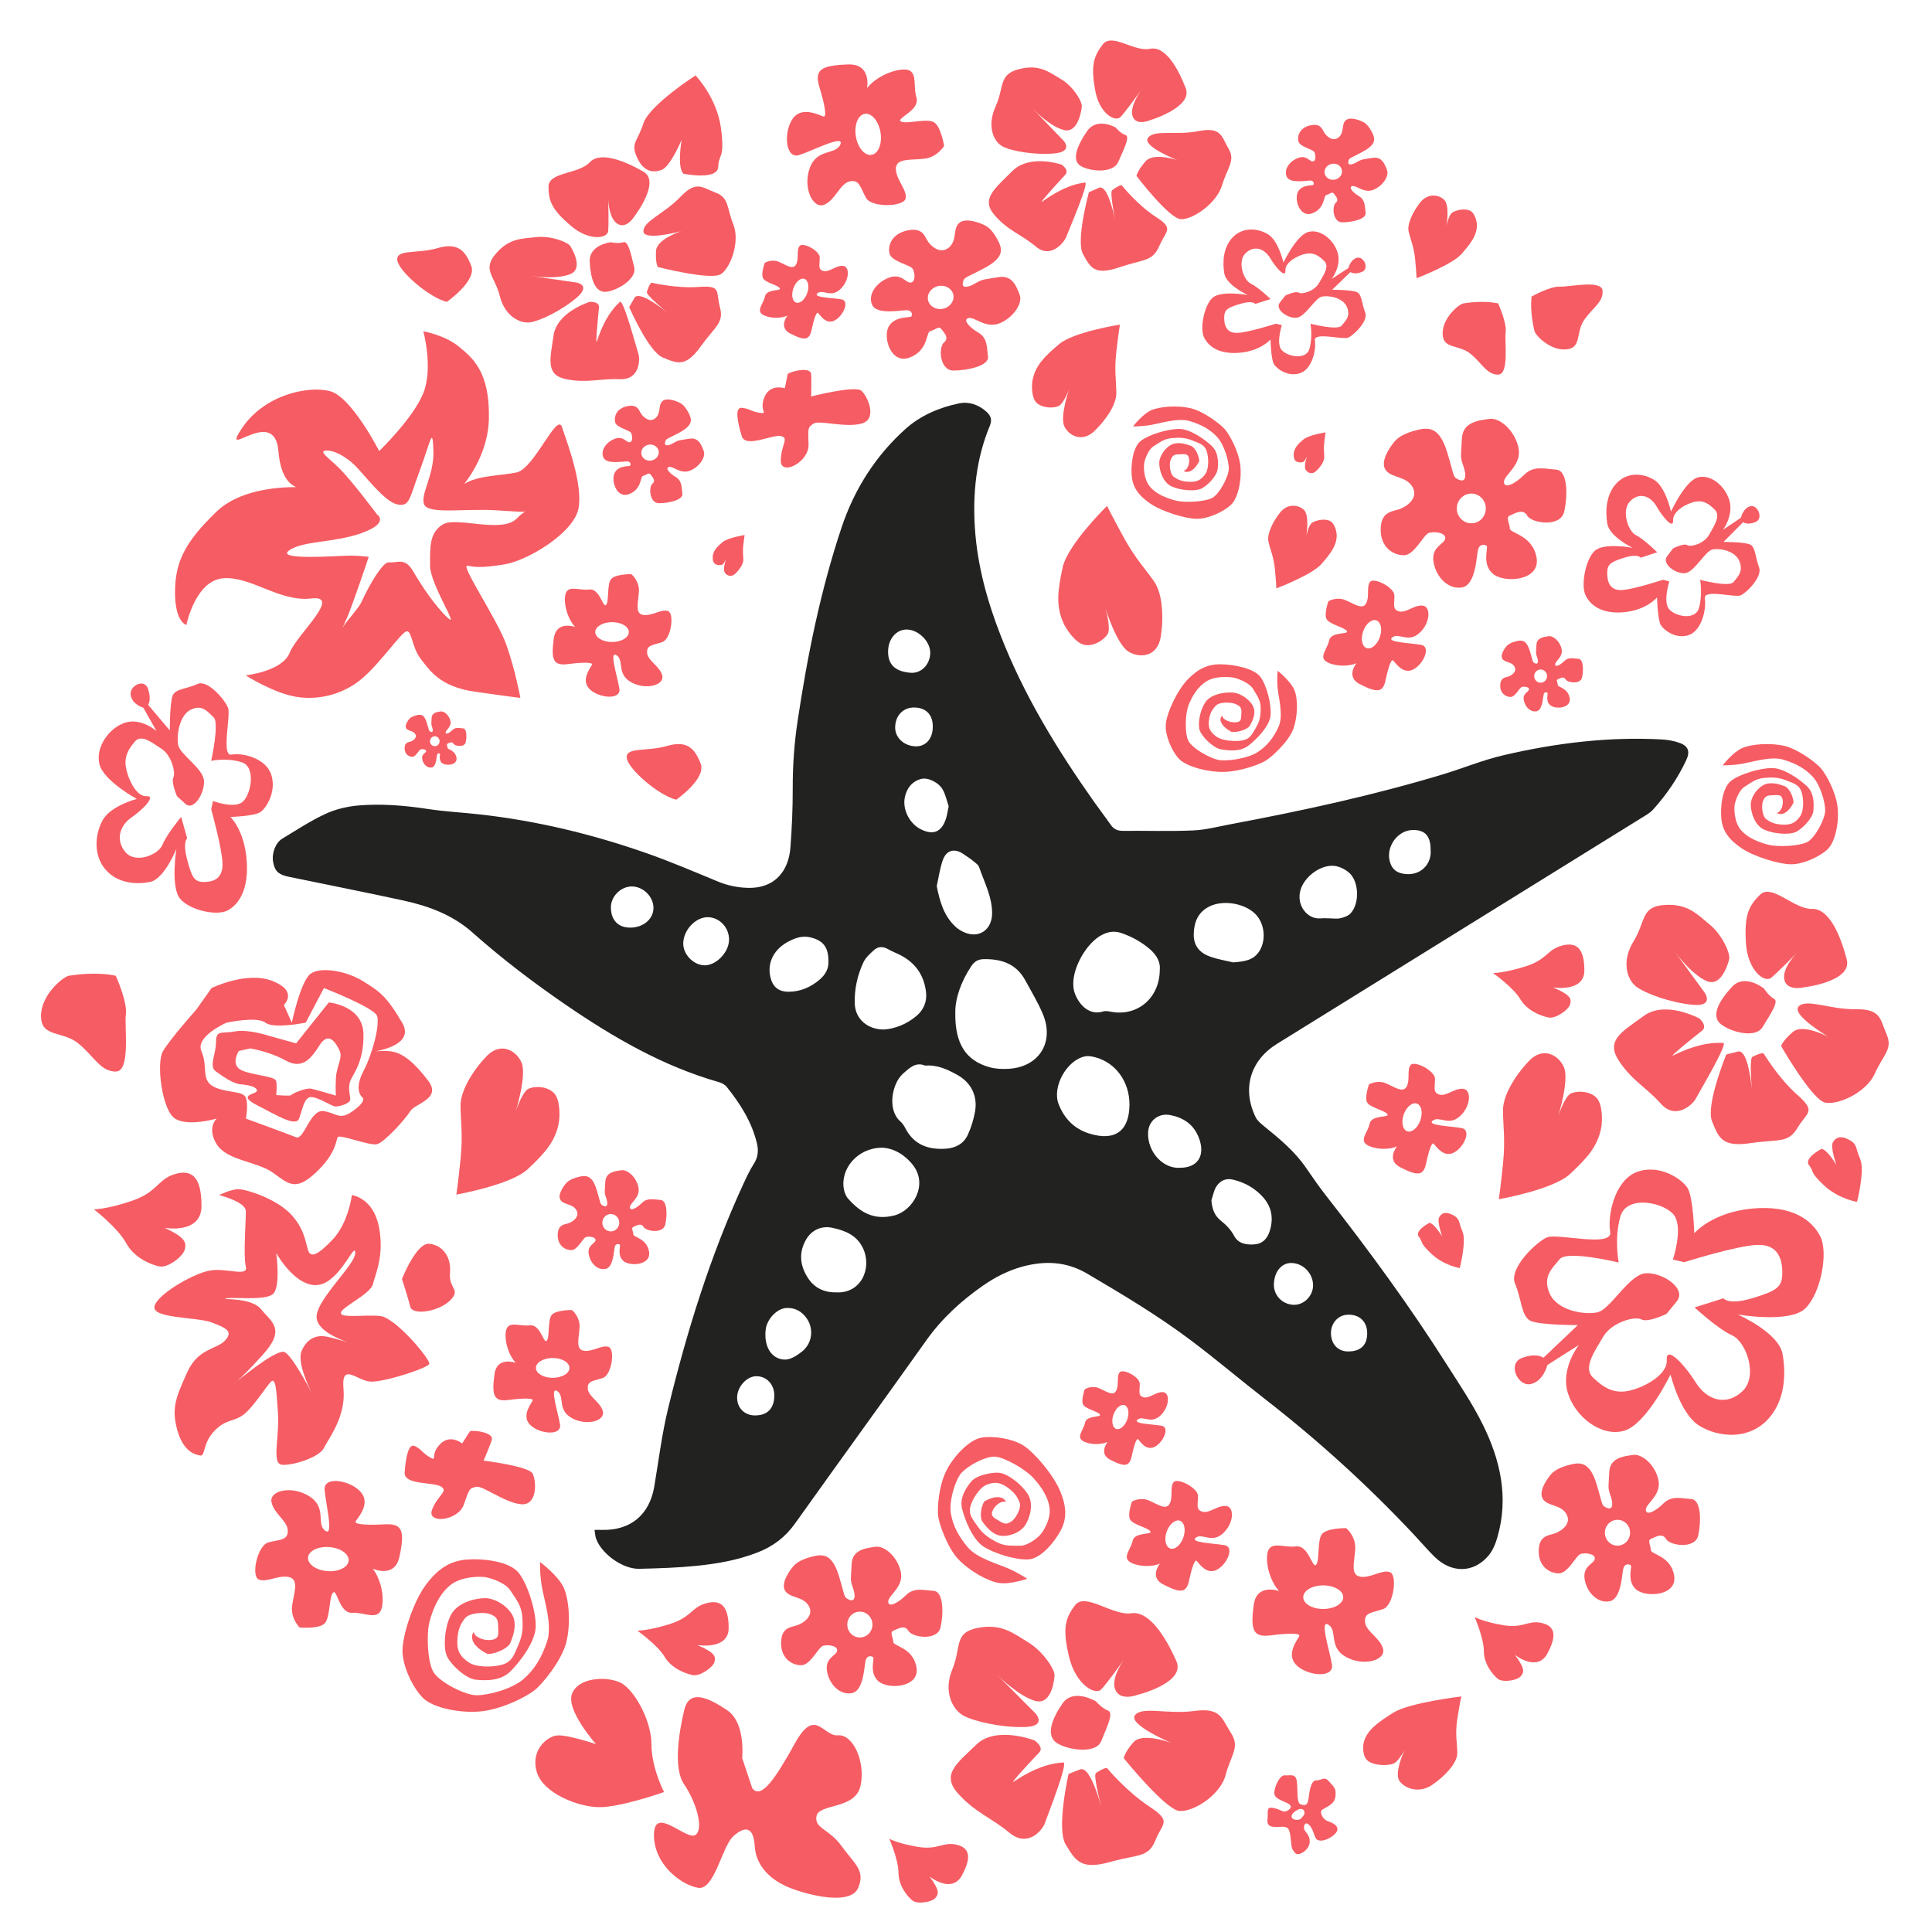 <?xml version="1.0" encoding="utf-8"?>
<!-- Generator: Adobe Illustrator 16.0.4, SVG Export Plug-In . SVG Version: 6.00 Build 0)  -->
<!DOCTYPE svg PUBLIC "-//W3C//DTD SVG 1.1//EN" "http://www.w3.org/Graphics/SVG/1.1/DTD/svg11.dtd">
<svg version="1.1" id="Livello_1" xmlns="http://www.w3.org/2000/svg" xmlns:xlink="http://www.w3.org/1999/xlink" x="0px" y="0px"
	 width="200px" height="200px" viewBox="0 0 200 200" enable-background="new 0 0 200 200" xml:space="preserve">
<g id="ornaments">
	<path fill="#F65C63" d="M19.293,64.695c0,0,0.915-4.565,3.78-4.83c2.874-0.257,5.872,2.482,9.139,2.088
		c3.257-0.389-1.436,3.653-2.22,5.612c-0.78,1.957-4.563,2.348-4.563,2.348s2.866,1.827,5.219,2.218
		c2.348,0.394,4.957-0.259,6.911-1.957c1.957-1.697,4.045-4.827,4.566-4.827s0.521,1.694,1.436,2.871
		c0.915,1.171,1.954,2.868,5.61,3.389c3.653,0.523,4.698,0.635,4.698,0.635s-0.523-2.854-1.438-5.46
		c-0.91-2.609-4.825-8.349-4.04-8.219c0.78,0.129,1.304,0.259,3.781-0.129c2.482-0.394,7.18-3.265,7.701-5.742
		c0.519-2.477-1.176-6.916-1.697-8.483c-0.523-1.562-2.871,4.306-4.698,4.698c-1.578,0.341-4.027,0.292-5.423,1.194
		c0.959-1.226,2.475-3.716,2.552-6.671c0.132-4.957-1.695-6.393-3.133-7.569c-1.436-1.177-3.651-1.565-3.651-1.565
		s1.044,3.783,0,6.393c-1.044,2.609-4.568,6.001-4.568,6.001s-2.866-5.61-5.084-6.195c-2.221-0.588-6.786,0.327-9.134,3.851
		c-2.348,3.521,3.389-2.48,3.786,2.345c0.2,2.485,1.054,3.412,1.839,3.731c-2.074,0-5.932,0.324-8.234,2.532
		c-3.262,3.132-4.309,5.218-4.309,8.351S19.293,64.695,19.293,64.695z M29.904,57c1.391-1.047,4.7-0.783,7.566-1.83
		c2.874-1.042,1.572-1.904,1.572-1.904s-2.614-3.489-3.835-4.706c-1.213-1.216-2.26-1.827-1.475-1.914
		c0.783-0.085,2.083,0.61,3.043,1.565c0.959,0.959,3.045,3.743,4.349,4.002c1.306,0.264,1.221-0.523,2.353-3.566
		c1.129-3.045,1.3-4.61,1.388-2.001c0.09,2.609-1.388,4.526-0.957,5.567c0.433,1.047,4,0.424,7.394,0.608
		c1.799,0.1,2.871,0.219,3.075,0.122c-0.115,0.067-0.426,0.277-0.902,0.75c-1.565,1.565-6.26-0.264-7.653,0.608
		c-1.388,0.867-1.303,2.348-1.303,4.262c0,1.914,3.127,6.609,1.827,5.393c-1.306-1.216-2.699-3.307-3.569-4.803
		c-0.865-1.498-1.603-0.852-2.522-0.939c-0.606-0.06-1.946,2.156-2.869,4.175c-0.174,0.441-1.7,2.166-1.824,2.437
		c-0.271,0.561-0.025-0.047,0.454-1.089c0.877-2.233,2.153-6.086,2.153-6.086s-0.783-0.132-1.914-0.132
		C35.128,57.52,28.514,58.041,29.904,57z"/>
	<path fill="#F65C63" d="M46.255,31.25c0,0,3.133-2.173,2.525-3.738c-0.608-1.565-1.391-2.438-3.479-1.827
		c-2.088,0.611-4.267,0.087-4.177,1.216C41.214,28.036,44.434,30.816,46.255,31.25z"/>
	<path fill="#F65C63" d="M69.049,77.221c-2.083,0.608-4.262,0.084-4.172,1.216c0.087,1.131,3.305,3.917,5.129,4.346
		c0,0,3.133-2.173,2.524-3.738C71.92,77.48,71.135,76.612,69.049,77.221z"/>
	<path fill="#F65C63" d="M64.523,25.075c-0.521,0.174-1.303,0-1.303,0s-2.26,0.264-2.176,2.003c0.085,1.74,0.523,3.043,1.478,3.13
		c0.959,0.087,3.479-1.221,3.127-2.567C65.308,26.296,65.044,24.905,64.523,25.075z"/>
	<path fill="#F65C63" d="M65.685,30.834c-0.553,0.955-0.553,0.955-0.553,0.955s2.001,4.61,3.477,5.219
		c1.482,0.613,2.353,1.046,3.917-1.129c1.565-2.176,2.432-2.435,1.999-4.09c-0.434-1.65,0.177-2.258-2.168-2.086
		c-2.355,0.172-4.88-0.434-4.88-0.434s-0.209-0.038-0.516,0.959c-0.08,0.249,1.303,1.445,2.106,2.111
		C68.084,31.559,66.101,30.119,65.685,30.834z"/>
	<path fill="#F65C63" d="M70.437,20.379c-1.652,1.739-3.828,2.497-3.828,3.554s3.916,0,3.916,0s-2.522,0.797-2.609,2.014
		c-0.085,1.216,0.172,1.69,0.172,1.69s5.533,1.42,6.552,0.735c1.017-0.688,1.974-3.382,1.279-5.125
		c-0.698-1.737-0.434-2.778-1.827-3.302S72.089,18.64,70.437,20.379z"/>
	<path fill="#F65C63" d="M59.045,23.335c1.911,1.655,3.825,1.366,3.91,0.598c0.075-0.67,0.02-2.833,0.005-3.384
		c0.015,0.463,0.132,2.093,0.952,2.614c0.957,0.605,1.772-0.785,1.772-0.785s2.751-3.563,0.924-4.608
		c-1.824-1.044-4.441-2.175-5.57-0.957c-1.129,1.219-4.257,0.99-4.257,2.495C56.782,20.813,57.129,21.683,59.045,23.335z"/>
	<path fill="#F65C63" d="M54.868,33.369c1.044-0.145,3.305-1.249,4.83-2.552c1.53-1.306,0-1.565,0-1.565l-4.695-0.678
		c0.556,0.08,2.754,0.334,4.042-0.202c1.478-0.621,0-2.884,0-2.884c-0.239-0.423-2.004-1.106-3.517-0.942
		c-1.513,0.167-2.833,0.095-4.227,1.75c-1.396,1.649-0.085,2.26,0.436,4.346C52.262,32.73,53.824,33.513,54.868,33.369z"/>
	<path fill="#F65C63" d="M57.303,34.729c-0.346,2.437-0.867,4.089,1.306,4.525c2.17,0.434,3.479-0.087,5.567,0
		c2.086,0.085,2.086-2.088,1.914-2.612c-0.175-0.518-1.568-5.737-1.914-5.393c-0.349,0.349-1.47,1.281-2.383,4.082
		c-0.182,0.561,0.137-2.776,0.212-3.471c0.083-0.695-0.967-0.611-0.967-0.611S57.649,32.294,57.303,34.729z"/>
	<path fill="#F65C63" d="M68.48,17.593c0.915-0.324,2.089-3.13,2.089-3.13s-0.526,2.871,0.197,3.524c0,0,3.521,0.718,3.583-0.718
		c0.062-1.436,0.706-0.782,0.289-3.977c-0.418-3.198-2.637-5.483-2.637-5.483s-4.78,3.068-5.393,4.959
		c-0.608,1.894-1.348,2.033-0.67,3.519C66.609,17.77,67.566,17.922,68.48,17.593z"/>
	<path fill="#F65C63" d="M191.397,117.979c-0.913-0.483-1.399-0.204-1.67,0.3c-0.265,0.498,0.381,2.317,0.381,2.317
		s-0.957-1.609-1.55-1.665c0,0-1.852,0.952-1.289,1.685c0.57,0.733,0.021,0.648,1.53,2.074c1.511,1.426,3.439,1.729,3.439,1.729
		s0.84-3.29,0.323-4.451C192.045,118.806,192.313,118.463,191.397,117.979z"/>
	<path fill="#F65C63" d="M150.4,125.774c-0.782-0.409-1.198-0.17-1.426,0.254c-0.229,0.429,0.324,1.984,0.324,1.984
		s-0.819-1.376-1.323-1.426c0,0-1.585,0.812-1.097,1.44c0.481,0.628,0.011,0.553,1.301,1.77c1.294,1.216,2.936,1.475,2.936,1.475
		s0.716-2.806,0.277-3.798C150.954,126.482,151.181,126.188,150.4,125.774z"/>
	<path fill="#F65C63" d="M11.983,110.926c1.57,0,0.873-4.61,1.047-5.916c0.175-1.306-1.047-3.999-1.047-3.999
		c-1.996-0.434-4.346-0.09-4.867,0c-0.523,0.085-2.871,1.91-2.871,4.174c0,2.263,2.26,1.479,3.917,2.871
		C9.812,109.45,10.421,110.926,11.983,110.926z"/>
	<path fill="#F65C63" d="M151.475,31.41c-0.392,0.065-2.133,1.423-2.133,3.103c0,1.68,1.68,1.099,2.908,2.13
		c1.226,1.037,1.677,2.136,2.839,2.136c1.166,0,0.647-3.427,0.777-4.396c0.129-0.969-0.777-2.973-0.777-2.973
		C153.604,31.086,151.858,31.345,151.475,31.41z"/>
	<path fill="#F65C63" d="M162.119,36.169c1.677-0.139,0.956-1.762,1.889-3.073c0.927-1.308,1.986-1.852,1.887-3.008
		c-0.092-1.161-3.467-0.364-4.443-0.414s-2.896,1.019-2.896,1.019c-0.196,1.508,0.2,3.228,0.3,3.606
		C158.946,34.684,160.444,36.31,162.119,36.169z"/>
	<path fill="#F65C63" d="M137.491,188.542c-0.603-0.194-0.939-1.012-0.603-1.211c0.683-0.409,1.305-0.623,1.365-1.445
		c0.06-0.818-0.157-0.857-0.663-1.461c-0.509-0.607-0.78-0.1-1.328-0.119c-0.546-0.021-0.703,1.071-0.8,1.874
		c-0.095,0.803-0.451,0.742-0.857,0.583c-0.409-0.154-0.231-1.655-0.371-2.438c-0.138-0.777-0.723-0.488-1.229-0.543
		c-0.508-0.061-1.071,1.146-1.094,1.809c-0.018,0.669,1.074,0.862,1.503,1.157c0.429,0.289,0.117,0.583-0.254,0.742
		c-0.371,0.155-0.604-0.199-1.366-0.334c-0.757-0.14-0.488,0.334-0.586,1.227c-0.097,0.897,0.803,0.742,1.506,0.723
		c0.7-0.021,0.798,0.254,0.914,1.365c0.117,1.117,0.1,0.822,0.409,1.311c0.313,0.489,1.506-0.254,1.542-1.076
		c0.04-0.817-0.525-1.052-0.585-1.405c-0.058-0.35,0.154-0.798,0.549-0.364c0.389,0.434,0.405,0.833,0.662,1.341
		c0.25,0.509,1.326,0.234,1.988-0.429C138.859,189.185,138.097,188.736,137.491,188.542z M134.723,188.213
		c-0.272,0.319-0.957,0.189-1.018-0.119c-0.057-0.314,0.404-0.648,0.669-0.763c0.164-0.075,0.482-0.155,0.62,0.119
		C135.131,187.725,134.994,187.899,134.723,188.213z"/>
	<path fill="#F65C63" d="M58.609,170.065c0.481-1.854,0.326-4.456-0.264-5.728c-0.588-1.275-2.442-2.637-2.442-2.637
		s-0.04,1.151,0.185,2.518c0.224,1.365,1.111,3.992,0.558,5.672c-0.558,1.68-1.299,2.941-2.485,3.953
		c-1.186,1.016-3.596,1.649-4.817,1.649c-1.229,0-3.967-1.406-4.523-2.487c-0.563-1.087-0.708-3.883-0.336-5.219
		c0.369-1.326,1.002-2.796,2.151-3.708c1.149-0.907,3.065-0.907,3.646-0.803c0.581,0.1,2.063,0.593,2.544,1.36
		c0.486,0.773,1.109,1.436,1.226,2.593c0.11,1.155,0.072,1.993-0.371,3.01c-0.446,1.017-0.63,1.75-1.632,2.069
		c-1.004,0.313-2.744,0.313-3.521-0.215c-0.78-0.523-1.226-1.081-1.189-2.203c0.038-1.121,0.297-1.715,0.778-2.348
		c0.483-0.628,2.076-0.663,2.597-0.453c0.521,0.209,0.855,0.383,0.855,1.191c0,0.808,0.187,1.33-0.631,1.47
		c-0.814,0.14-1.814-0.244-1.894-0.808c0,0-0.404,0.424,0,1.122c0.408,0.702,1.445,1.156,1.445,1.156
		c0.854,0,2.116-0.599,2.337-1.142c0.225-0.543,0.706-1.729,0.297-2.711c-0.406-0.978-1.78-1.924-2.894-1.924
		c-1.106,0-2.966,0.488-3.594,1.818c-0.633,1.331-0.74,3.22-0.406,4.098c0.332,0.872,1.964,2.412,3.003,2.521
		c1.037,0.104,2.589,0.17,3.629-0.877c1.042-1.052,2.599-3.115,2.599-4.69c0-1.58-0.78-4.196-1.744-5.463
		c-0.965-1.256-3.821-1.54-5.448-1.4c-1.632,0.145-2.891,0.877-4.192,2.627c-1.296,1.749-2.41,5.184-2.41,6.794
		c0,1.604,1.039,3.812,2.113,4.895c1.074,1.086,4.082,1.649,6.23,1.37c2.148-0.284,4.486-1.505,5.301-2.139
		C56.127,174.371,58.125,171.919,58.609,170.065z"/>
	<path fill="#F65C63" d="M133.868,75.496c0.48-1.276,0.516-3.115,0.134-4.047c-0.386-0.932-1.736-2.011-1.736-2.011
		s-0.1,0.81-0.008,1.782c0.092,0.977,0.628,2.878,0.095,4.022c-0.531,1.146-1.182,1.984-2.161,2.617
		c-0.984,0.638-2.886,0.922-3.835,0.842c-0.95-0.08-2.993-1.246-3.354-2.044c-0.369-0.8-0.314-2.776,0.047-3.688
		c0.369-0.912,0.942-1.904,1.892-2.467c0.942-0.563,2.428-0.439,2.871-0.329c0.444,0.112,1.565,0.553,1.89,1.126
		c0.331,0.576,0.78,1.082,0.797,1.904c0.02,0.819-0.06,1.405-0.466,2.088c-0.406,0.688-0.594,1.191-1.388,1.351
		c-0.793,0.155-2.146,0.04-2.717-0.384c-0.573-0.419-0.888-0.84-0.788-1.627c0.093-0.783,0.332-1.186,0.743-1.598
		c0.408-0.411,1.647-0.331,2.034-0.149c0.391,0.185,0.64,0.329,0.592,0.895c-0.047,0.566,0.067,0.945-0.572,0.995
		c-0.643,0.042-1.396-0.294-1.423-0.693c0,0-0.339,0.269-0.062,0.785c0.271,0.521,1.052,0.907,1.052,0.907
		c0.66,0.057,1.672-0.277,1.876-0.646c0.205-0.363,0.653-1.171,0.392-1.886c-0.257-0.715-1.264-1.47-2.128-1.542
		c-0.86-0.075-2.33,0.149-2.896,1.042c-0.565,0.895-0.763,2.218-0.558,2.854c0.206,0.638,1.38,1.827,2.176,1.972
		c0.797,0.139,2.006,0.289,2.87-0.379c0.867-0.67,2.195-2.019,2.291-3.13c0.092-1.106-0.354-3-1.024-3.95
		c-0.673-0.95-2.871-1.333-4.145-1.343c-1.271-0.007-2.293,0.426-3.404,1.57c-1.111,1.146-2.173,3.484-2.269,4.618
		c-0.097,1.129,0.579,2.749,1.344,3.582c0.768,0.837,3.065,1.425,4.747,1.371c1.683-0.055,3.569-0.763,4.239-1.156
		C131.68,78.357,133.382,76.767,133.868,75.496z"/>
	<path fill="#F65C63" d="M101.564,148.832c-1.241,0.224-2.941,1.988-3.671,3.563c-0.732,1.575-0.872,3.704-0.775,4.541
		c0.1,0.837,0.972,3.31,2.088,4.48c1.112,1.177,3.031,2.269,4.192,2.452c1.164,0.185,2.936-0.433,2.936-0.433
		s-0.805-0.559-1.874-1.032c-1.071-0.479-3.322-1.082-4.279-2.229c-0.952-1.141-1.53-2.218-1.745-3.483
		c-0.207-1.262,0.386-3.171,0.917-3.993c0.528-0.822,2.717-2.028,3.729-1.898c1.015,0.12,3.067,1.306,3.857,2.163
		s1.565,1.959,1.713,3.15c0.151,1.186-0.681,2.477-1.008,2.816c-0.323,0.343-1.315,1.116-2.068,1.086
		c-0.76-0.03-1.505,0.09-2.374-0.363c-0.878-0.454-1.459-0.868-1.987-1.63c-0.53-0.763-0.971-1.227-0.765-2.044
		c0.209-0.817,0.965-1.988,1.677-2.273c0.706-0.278,1.299-0.323,2.081,0.215c0.783,0.538,1.095,0.986,1.334,1.6
		c0.241,0.613-0.424,1.7-0.801,1.954c-0.373,0.249-0.641,0.394-1.214,0.025c-0.577-0.369-1.028-0.484-0.777-1.097
		c0.26-0.613,0.962-1.112,1.396-0.902c0,0-0.125-0.469-0.801-0.514c-0.673-0.045-1.45,0.443-1.45,0.443
		c-0.366,0.573-0.488,1.695-0.196,2.089c0.286,0.398,0.927,1.271,1.802,1.445c0.874,0.175,2.138-0.314,2.622-1.062
		c0.48-0.748,0.937-2.218,0.259-3.255c-0.673-1.031-1.972-1.974-2.734-2.148c-0.772-0.179-2.574,0.21-3.098,0.862
		c-0.526,0.648-1.246,1.665-0.952,2.847c0.299,1.176,1.097,3.17,2.219,3.897c1.121,0.718,3.329,1.4,4.643,1.325
		c1.313-0.069,2.751-1.858,3.357-3.02c0.609-1.162,0.63-2.343-0.056-4.022c-0.686-1.675-2.649-3.998-3.793-4.73
		C104.821,148.916,102.798,148.607,101.564,148.832z"/>
	<path fill="#F65C63" d="M127.438,52.249c0.771-0.732,1.151-2.766,0.938-4.222c-0.212-1.45-1.104-3.021-1.562-3.569
		c-0.456-0.546-2.218-1.884-3.552-2.198c-1.328-0.314-3.194-0.194-4.1,0.214c-0.907,0.409-1.871,1.669-1.871,1.669
		s0.825,0.015,1.802-0.145c0.975-0.159,2.851-0.775,4.057-0.411c1.207,0.366,2.111,0.86,2.849,1.652
		c0.73,0.797,1.196,2.425,1.207,3.25c0.005,0.828-0.982,2.692-1.752,3.076c-0.775,0.381-2.779,0.499-3.731,0.256
		c-0.955-0.242-2.017-0.658-2.672-1.428c-0.66-0.772-0.673-2.068-0.603-2.462c0.075-0.394,0.416-1.396,0.965-1.729
		c0.548-0.329,1.021-0.763,1.852-0.842c0.824-0.083,1.428-0.06,2.155,0.232c0.728,0.296,1.256,0.416,1.485,1.089
		c0.236,0.678,0.247,1.854-0.127,2.382c-0.374,0.529-0.768,0.835-1.57,0.818c-0.805-0.02-1.231-0.189-1.688-0.514
		c-0.45-0.319-0.49-1.4-0.339-1.75c0.145-0.354,0.267-0.581,0.846-0.583c0.578-0.005,0.951-0.135,1.056,0.414
		c0.11,0.553-0.164,1.231-0.562,1.284c0,0,0.299,0.276,0.797-0.008c0.501-0.279,0.823-0.982,0.823-0.982
		c-0.006-0.578-0.438-1.425-0.83-1.575c-0.392-0.145-1.244-0.464-1.944-0.182c-0.7,0.284-1.368,1.214-1.36,1.966
		c0.005,0.752,0.366,2.004,1.32,2.422c0.96,0.418,2.312,0.479,2.941,0.25c0.623-0.232,1.717-1.346,1.781-2.049
		c0.075-0.703,0.11-1.754-0.647-2.447c-0.755-0.698-2.243-1.737-3.372-1.727c-1.129,0.013-3.003,0.551-3.9,1.213
		c-0.895,0.658-1.079,2.592-0.972,3.694c0.114,1.102,0.643,1.949,1.906,2.813c1.262,0.87,3.727,1.598,4.875,1.587
		C125.093,53.7,126.665,52.982,127.438,52.249z"/>
	<path fill="#F65C63" d="M178.33,79.229c0,0,0.89,0.015,1.93-0.149c1.046-0.169,3.055-0.833,4.343-0.444
		c1.292,0.394,2.261,0.917,3.049,1.77c0.785,0.853,1.283,2.592,1.291,3.479c0.007,0.882-1.05,2.881-1.875,3.29
		c-0.827,0.409-2.973,0.533-3.994,0.274c-1.021-0.259-2.153-0.703-2.856-1.53c-0.708-0.822-0.718-2.213-0.643-2.632
		c0.082-0.424,0.443-1.496,1.031-1.849c0.586-0.354,1.092-0.812,1.977-0.907c0.885-0.084,1.528-0.064,2.308,0.249
		c0.785,0.314,1.349,0.444,1.593,1.167c0.249,0.723,0.264,1.984-0.135,2.552c-0.398,0.563-0.827,0.892-1.685,0.872
		c-0.859-0.02-1.313-0.205-1.802-0.548c-0.483-0.344-0.521-1.495-0.366-1.874c0.159-0.379,0.291-0.618,0.907-0.623
		c0.618-0.005,1.017-0.145,1.131,0.444c0.115,0.588-0.177,1.315-0.605,1.375c0,0,0.326,0.294,0.859-0.01
		c0.534-0.299,0.878-1.052,0.878-1.052c-0.008-0.618-0.472-1.525-0.89-1.685c-0.416-0.154-1.334-0.499-2.079-0.194
		c-0.747,0.299-1.468,1.301-1.457,2.104c0.007,0.803,0.396,2.143,1.42,2.592c1.021,0.443,2.473,0.514,3.14,0.269
		c0.669-0.249,1.84-1.44,1.915-2.193c0.066-0.753,0.111-1.879-0.698-2.622c-0.811-0.748-2.402-1.859-3.613-1.849
		c-1.207,0.015-3.21,0.593-4.17,1.301c-0.962,0.708-1.159,2.776-1.039,3.953c0.117,1.176,0.69,2.088,2.038,3.016
		c1.351,0.927,3.988,1.705,5.222,1.695c1.231-0.01,2.918-0.777,3.743-1.56c0.825-0.788,1.231-2.966,1.007-4.521
		c-0.229-1.55-1.184-3.23-1.672-3.818c-0.489-0.588-2.378-2.019-3.806-2.353c-1.424-0.339-3.417-0.209-4.387,0.229
		C179.367,77.878,178.33,79.229,178.33,79.229z"/>
	<path fill="#F65C63" d="M53.974,109.954c-0.613-1.301-2.198-2.078-3.599-0.623c-1.396,1.456-2.699,3.544-2.699,5.108
		c0,1.565,0.262,3.046,0,5.568c-0.259,2.521-0.434,3.653-0.434,3.653s5.623-0.982,7.395-2.632c1.762-1.654,2.868-2.871,3.217-4.83
		c0.097-0.558,0.174-2.367-0.523-3.061c-0.695-0.702-1.964-0.723-2.607-0.438c-0.65,0.284-1.331,2.328-1.331,2.328
		S54.577,111.26,53.974,109.954z"/>
	<path fill="#F65C63" d="M116.841,67.471c1.244,0.725,2.991,0.469,3.315-1.525c0.321-1.994,0.209-4.451-0.676-5.742
		c-0.888-1.288-1.941-2.357-3.16-4.581c-1.219-2.226-1.72-3.255-1.72-3.255s-4.075,4.002-4.593,6.365
		c-0.514,2.36-0.73,3.992,0.097,5.802c0.234,0.516,1.201,2.048,2.171,2.226c0.965,0.177,2.023-0.523,2.39-1.122
		c0.374-0.603-0.231-2.669-0.231-2.669S115.603,66.739,116.841,67.471z"/>
	<path fill="#F65C63" d="M106.888,39.355c-0.088,0.433-0.152,1.829,0.443,2.362c0.596,0.539,1.677,0.553,2.223,0.334
		c0.554-0.219,1.132-1.792,1.132-1.792s-1.01,2.903-0.491,3.91s1.869,1.603,3.063,0.483c1.186-1.124,2.303-2.733,2.303-3.942
		c0-1.206-0.225-2.345,0-4.294c0.227-1.944,0.371-2.813,0.371-2.813s-4.8,0.752-6.303,2.028
		C108.121,36.902,107.182,37.845,106.888,39.355z"/>
	<path fill="#F65C63" d="M137.222,44.758c0,0-1.739,0.274-2.287,0.732c-0.546,0.464-0.885,0.803-0.994,1.351
		c-0.03,0.157-0.05,0.663,0.161,0.857c0.22,0.194,0.608,0.202,0.808,0.12c0.199-0.077,0.409-0.648,0.409-0.648
		s-0.364,1.052-0.178,1.418c0.189,0.364,0.679,0.581,1.109,0.174c0.432-0.409,0.838-0.989,0.838-1.428c0-0.439-0.085-0.853,0-1.558
		C137.165,45.072,137.222,44.758,137.222,44.758z"/>
	<path fill="#F65C63" d="M77.083,55.387c0,0-1.742,0.274-2.288,0.738c-0.548,0.461-0.887,0.8-0.992,1.348
		c-0.032,0.157-0.057,0.663,0.162,0.857c0.212,0.194,0.601,0.202,0.808,0.12c0.197-0.077,0.406-0.648,0.406-0.648
		s-0.366,1.052-0.177,1.416c0.187,0.366,0.678,0.583,1.112,0.174c0.431-0.406,0.833-0.992,0.833-1.428c0-0.437-0.083-0.85,0-1.555
		C77.029,55.703,77.083,55.387,77.083,55.387z"/>
	<path fill="#F65C63" d="M141.175,180.378c-0.098,0.354-0.172,1.505,0.493,1.954c0.663,0.443,1.869,0.458,2.484,0.273
		c0.616-0.18,1.262-1.48,1.262-1.48s-1.127,2.397-0.546,3.23c0.578,0.832,2.091,1.325,3.417,0.398
		c1.333-0.927,2.574-2.258,2.574-3.26c0-0.997-0.247-1.939,0-3.544c0.249-1.609,0.416-2.332,0.416-2.332s-5.358,0.627-7.04,1.679
		C142.556,178.35,141.501,179.127,141.175,180.378z"/>
	<path fill="#F65C63" d="M138.374,55.409c0-0.304-0.17-1.246-0.723-1.495c-0.552-0.25-1.403-0.06-1.808,0.189
		c-0.401,0.247-0.615,1.4-0.615,1.4s0.347-2.118-0.222-2.694c-0.563-0.573-1.725-0.72-2.49,0.244
		c-0.765,0.969-1.391,2.248-1.201,3.053c0.185,0.803,0.538,1.521,0.668,2.856c0.125,1.338,0.145,1.947,0.145,1.947
		s3.671-1.388,4.658-2.515C137.775,57.269,138.374,56.466,138.374,55.409z"/>
	<path fill="#F65C63" d="M146.495,26.854c0.13,1.336,0.149,1.946,0.149,1.946s3.666-1.388,4.658-2.517
		c0.987-1.126,1.585-1.924,1.585-2.988c0-0.304-0.17-1.244-0.723-1.491c-0.551-0.249-1.405-0.062-1.81,0.187
		c-0.398,0.25-0.612,1.403-0.612,1.403s0.349-2.119-0.22-2.691c-0.565-0.579-1.729-0.723-2.494,0.244
		c-0.766,0.967-1.392,2.243-1.202,3.045C146.018,24.798,146.366,25.518,146.495,26.854z"/>
	<path fill="#F65C63" d="M165.768,116.683c0.1-0.558,0.174-2.367-0.521-3.065c-0.698-0.692-1.965-0.718-2.612-0.433
		c-0.648,0.283-1.323,2.327-1.323,2.327s1.181-3.769,0.57-5.069c-0.603-1.306-2.19-2.088-3.589-0.628
		c-1.397,1.455-2.704,3.544-2.704,5.108c0,1.565,0.263,3.046,0,5.568c-0.261,2.521-0.431,3.653-0.431,3.653s5.625-0.977,7.394-2.632
		C164.317,119.858,165.416,118.642,165.768,116.683z"/>
	<path fill="#F65C63" d="M19.121,129.368c0.172-0.697,0.172-1.221-2.088-2.263c0,0,3.826,0.697,3.826-2.264
		c0-2.955-0.957-3.828-2.742-3.305c-1.782,0.523-1.782,1.845-4.394,2.747c-2.607,0.907-4,0.907-4,0.907s2.472,1.914,3.325,3.479
		c0.853,1.564,2.592,2.262,3.461,2.432C17.379,131.282,18.946,130.061,19.121,129.368z"/>
	<path fill="#F65C63" d="M75.431,168.54c0-2.303-0.81-2.98-2.325-2.572c-1.513,0.404-1.513,1.431-3.726,2.139
		c-2.218,0.702-3.397,0.702-3.397,0.702s2.093,1.485,2.821,2.707c0.72,1.216,2.196,1.759,2.938,1.894
		c0.735,0.135,2.066-0.812,2.213-1.35c0.145-0.544,0.145-0.947-1.772-1.766C72.184,170.294,75.431,170.838,75.431,168.54z"/>
	<path fill="#F65C63" d="M157.384,103.439c0.72,1.216,2.198,1.76,2.938,1.895c0.734,0.14,2.063-0.812,2.21-1.352
		c0.15-0.543,0.15-0.952-1.767-1.765c0,0,3.247,0.544,3.247-1.755c0-2.303-0.812-2.976-2.33-2.572
		c-1.513,0.404-1.513,1.431-3.723,2.138c-2.216,0.703-3.4,0.703-3.4,0.703S156.658,102.218,157.384,103.439z"/>
	<path fill="#F65C63" d="M98.953,190.949c-1.374-0.294-1.85,0.583-3.911,0.24c-2.061-0.335-2.983-0.838-2.983-0.838
		s0.952,2.158,0.952,3.509c0.005,1.346,0.904,2.438,1.423,2.866c0.516,0.429,1.994,0.184,2.36-0.215
		c0.367-0.403,0.551-0.747-0.573-2.258c0,0,2.293,1.845,3.362-0.119C100.647,192.166,100.326,191.243,98.953,190.949z"/>
	<path fill="#F65C63" d="M159.552,168.002c-1.375-0.299-1.852,0.583-3.913,0.239c-2.061-0.339-2.987-0.843-2.987-0.843
		s0.952,2.163,0.954,3.514c0.003,1.347,0.912,2.433,1.423,2.861c0.517,0.434,1.994,0.189,2.365-0.214
		c0.366-0.399,0.551-0.748-0.576-2.253c0,0,2.293,1.839,3.362-0.125C161.244,169.218,160.923,168.296,159.552,168.002z"/>
	<path fill="#F65C63" d="M28.237,142.936c0.276,0.085,0.361,0.608,0.536,3.305c0.172,2.696-0.695,5.308,0.438,5.393
		c1.126,0.09,3.858-0.782,4.322-1.739c0.461-0.957,2.283-3.22,2.028-6.091c-0.267-2.871,1.386-0.867,2.779-0.782
		c1.391,0.09,5.914-1.392,6.093-1.824c0.172-0.434-3.481-4.785-5.049-4.96c-1.565-0.175-4.177,0.264-4.09-0.344
		c0.087-0.613,3.045-1.919,3.31-2.961c0.259-1.041,1.216-3.046,0.608-6.001c-0.608-2.956-2.784-3.22-2.784-3.22
		s-0.349,2.871-2.001,4.615c-1.655,1.734-2.263,1.834-2.522,1.132c-0.262-0.703-0.339-2.269-1.867-3.833
		c-1.525-1.565-4.571-2.522-5.354-2.522c-0.785,0-1.999,0.608-1.999,0.608s2.749,0.697,2.764,1.654c0.017,0.957-0.277,4.646,0,5.757
		c0.279,1.117-2.071,0.07-3.811,0.419c-1.737,0.35-5.48,2.522-5.652,3.738c-0.175,1.221,4.438,1.052,5.916,1.615
		c1.476,0.563,2.283,0.907,1.403,1.864c-0.882,0.957-2.796,0.782-3.928,3.305c-1.131,2.521-1.652,3.653-1.042,5.916
		c0.608,2.258,1.822,2.606,2.392,2.696c0.561,0.085,0.22-1.306,1.521-2.606c1.306-1.306,2.056-0.788,3.2-1.829
		C26.6,145.198,27.96,142.851,28.237,142.936z M24.556,142.971c-0.349,0.313-0.481,0.398-0.481,0.398S24.26,143.214,24.556,142.971
		c0.454-0.409,1.276-1.207,2.652-2.731c2.437-2.696,0.87-3.395-0.175-4.701c-1.044-1.3-4.261-0.951-3.653-1.126
		c0.611-0.174,4.002,0.26,4.857-0.438c0.852-0.693,0.361-4.262,0.361-4.262c0.959,1.655,2.958,4.003,4.935,3.135
		c1.971-0.872,3.242-4.351,3.242-3.135c0,1.221-4.002,4.785-4.002,6.614c0,1.331,2.143,2.248,3.292,2.646
		c0.414,0.125,0.71,0.225,0.71,0.225s-0.289-0.08-0.71-0.225c-0.785-0.239-2.003-0.593-2.532-0.647
		c-0.81-0.085-1.802,0.259-2.323,1.564c-0.476,1.197,0.867,3.923,1.094,4.371c-0.256-0.503-2.028-3.882-2.836-4.286
		C28.775,139.626,25.748,142.003,24.556,142.971z"/>
	<path fill="#F65C63" d="M57.333,66.071c-0.329,2.348,0,2.869,1.5,2.671c1.503-0.194,2.492-0.182,2.455,0.04
		c-0.042,0.222-1.213,1.528-0.299,2.507c0.915,0.977,3.324,1.238,3.13,0c-0.197-1.241-1.109-3.982-0.294-3.459
		c0.817,0.523-0.032,1.958,1.533,2.806s3.461,0.262,3.195-0.718c-0.26-0.979-1.503-1.5-1.565-2.348
		c-0.065-0.85,0.703-0.782,1.592-1.111c0.887-0.324,1.256-2.931,0.583-3.195c-0.675-0.259-1.652,0.521-2.567,0.394
		c-0.912-0.129-0.523-1.306-0.456-2.415c0.067-1.112-0.783-1.807-0.783-1.807s-1.632-0.02-2.091,0.503
		c-0.454,0.523-0.192,2.28-0.521,2.671c-0.321,0.394-0.653-1.739-1.757-1.585c-1.112,0.15-2.395-0.633-2.502,0.803
		c-0.087,1.151,0.473,2.502,1.057,3.07C58.806,64.673,57.54,64.59,57.333,66.071z M63.362,64.406c0.957,0,1.734,0.458,1.734,1.026
		s-0.777,1.027-1.734,1.027c-0.959,0-1.74-0.458-1.74-1.027S62.402,64.406,63.362,64.406z"/>
	<path fill="#F65C63" d="M62.432,142.632c0.895-0.324,1.256-2.931,0.586-3.195c-0.671-0.259-1.652,0.523-2.564,0.394
		c-0.91-0.129-0.521-1.306-0.457-2.412c0.065-1.111-0.785-1.805-0.785-1.805s-1.63-0.025-2.086,0.498
		c-0.457,0.52-0.195,2.283-0.523,2.672c-0.327,0.395-0.653-1.739-1.759-1.585c-1.109,0.154-2.395-0.633-2.5,0.808
		c-0.09,1.146,0.469,2.497,1.049,3.065c-0.73-0.225-1.999-0.309-2.203,1.171c-0.329,2.348,0,2.871,1.503,2.677
		c1.498-0.199,2.492-0.188,2.452,0.035c-0.04,0.225-1.219,1.53-0.301,2.507c0.909,0.978,3.327,1.241,3.13,0
		c-0.199-1.236-1.109-3.978-0.292-3.459c0.817,0.523-0.035,1.959,1.53,2.806c1.565,0.848,3.461,0.26,3.197-0.717
		c-0.264-0.978-1.5-1.501-1.565-2.348C60.777,142.896,61.547,142.96,62.432,142.632z M57.213,142.632
		c-0.957,0-1.734-0.459-1.734-1.022c0-0.568,0.778-1.031,1.734-1.031c0.962,0,1.737,0.463,1.737,1.031
		C58.951,142.173,58.175,142.632,57.213,142.632z"/>
	<path fill="#F65C63" d="M143.171,170.683c-0.312-1.166-1.792-1.789-1.866-2.796c-0.08-1.012,0.834-0.932,1.898-1.326
		c1.052-0.383,1.49-3.498,0.69-3.808s-1.966,0.623-3.055,0.469c-1.093-0.159-0.623-1.555-0.544-2.876
		c0.074-1.326-0.935-2.153-0.935-2.153s-1.944-0.03-2.489,0.593c-0.541,0.623-0.232,2.722-0.621,3.19
		c-0.391,0.468-0.777-2.073-2.101-1.89c-1.323,0.18-2.852-0.752-2.979,0.957c-0.104,1.371,0.561,2.981,1.254,3.659
		c-0.882-0.27-2.383-0.369-2.63,1.396c-0.389,2.796,0,3.419,1.79,3.19c1.786-0.234,2.971-0.225,2.926,0.044
		c-0.05,0.265-1.45,1.819-0.361,2.986c1.089,1.166,3.965,1.479,3.735,0c-0.236-1.476-1.326-4.74-0.354-4.122
		c0.975,0.623-0.037,2.332,1.829,3.344C141.225,172.552,143.479,171.85,143.171,170.683z M136.978,166.561
		c-1.142,0-2.068-0.543-2.068-1.221s0.927-1.221,2.068-1.221s2.071,0.543,2.071,1.221S138.119,166.561,136.978,166.561z"/>
	<path fill="#F65C63" d="M146.927,65.537c1.166-1.037,1.224-2.776,0.326-2.848c-0.896-0.072-1.697,0.797-2.428,0.601
		c-0.729-0.197-0.456-0.81-0.474-1.64c-0.012-0.832-2.098-1.904-2.512-1.425c-0.413,0.479-0.037,1.515-0.416,2.233
		c-0.371,0.715-1.248,0.045-2.158-0.336c-0.915-0.381-1.747,0.117-1.747,0.117s-0.493,1.338-0.182,1.869
		c0.304,0.528,1.859,0.837,2.093,1.221c0.234,0.384-1.652,0.025-1.844,0.984c-0.189,0.962-1.224,1.792-0.05,2.305
		c0.938,0.412,2.243,0.346,2.881,0.035c-0.401,0.541-0.838,1.56,0.347,2.168c1.877,0.962,2.412,0.848,2.682-0.449
		c0.271-1.298,0.57-2.118,0.745-2.019s0.93,1.456,2.019,0.992c1.084-0.466,2.004-2.388,0.907-2.587
		c-1.099-0.205-3.666-0.259-2.988-0.778C144.801,65.462,145.758,66.584,146.927,65.537z M142.837,65.961
		c-0.274,0.792-0.885,1.296-1.363,1.129c-0.479-0.167-0.635-0.944-0.356-1.737c0.274-0.792,0.887-1.301,1.363-1.132
		C142.959,64.389,143.121,65.166,142.837,65.961z"/>
	<path fill="#F65C63" d="M151.121,115.562c1.166-1.042,1.226-2.776,0.329-2.851c-0.9-0.075-1.697,0.797-2.428,0.603
		c-0.735-0.199-0.458-0.812-0.471-1.646c-0.016-0.827-2.102-1.903-2.515-1.425c-0.414,0.483-0.043,1.521-0.414,2.233
		c-0.379,0.718-1.248,0.05-2.166-0.335c-0.909-0.378-1.736,0.115-1.736,0.115s-0.496,1.341-0.189,1.874
		c0.304,0.528,1.861,0.832,2.096,1.216c0.234,0.389-1.655,0.03-1.847,0.987c-0.192,0.962-1.224,1.789-0.047,2.303
		c0.939,0.414,2.235,0.35,2.881,0.035c-0.401,0.543-0.84,1.564,0.346,2.168c1.874,0.962,2.41,0.853,2.682-0.448
		c0.27-1.296,0.566-2.113,0.743-2.014c0.174,0.1,0.93,1.455,2.019,0.986c1.084-0.463,2.006-2.383,0.907-2.582
		c-1.1-0.209-3.664-0.259-2.991-0.777C149,115.481,149.957,116.604,151.121,115.562z M147.033,115.98
		c-0.276,0.792-0.887,1.296-1.362,1.131c-0.477-0.169-0.636-0.946-0.359-1.739c0.282-0.793,0.888-1.296,1.366-1.126
		C147.153,114.41,147.312,115.188,147.033,115.98z"/>
	<path fill="#F65C63" d="M126.588,158.746c1.164-1.042,1.222-2.776,0.321-2.847c-0.897-0.079-1.694,0.793-2.425,0.593
		c-0.732-0.193-0.456-0.807-0.471-1.64c-0.013-0.832-2.099-1.898-2.512-1.425c-0.416,0.483-0.045,1.52-0.416,2.237
		c-0.38,0.713-1.249,0.045-2.164-0.339c-0.912-0.379-1.739,0.115-1.739,0.115s-0.496,1.341-0.187,1.869
		c0.307,0.538,1.858,0.837,2.093,1.221c0.237,0.389-1.652,0.025-1.844,0.992c-0.194,0.957-1.224,1.784-0.048,2.298
		c0.935,0.413,2.233,0.349,2.881,0.04c-0.401,0.538-0.84,1.56,0.345,2.163c1.876,0.967,2.407,0.852,2.684-0.449
		c0.27-1.296,0.568-2.113,0.743-2.014c0.172,0.1,0.93,1.456,2.016,0.987c1.084-0.464,2.009-2.383,0.909-2.587
		c-1.099-0.204-3.663-0.259-2.992-0.777C124.462,158.666,125.422,159.793,126.588,158.746z M122.498,159.164
		c-0.273,0.793-0.887,1.302-1.365,1.132c-0.474-0.17-0.638-0.947-0.359-1.739c0.279-0.788,0.893-1.296,1.368-1.132
		C122.618,157.595,122.777,158.372,122.498,159.164z"/>
	<path fill="#F65C63" d="M79.185,30.694c-0.169,0.823-1.037,1.538-0.06,1.966c0.775,0.344,1.857,0.279,2.397,0.007
		c-0.344,0.466-0.712,1.339,0.265,1.847c1.557,0.808,2.001,0.703,2.238-0.406c0.234-1.109,0.493-1.812,0.638-1.728
		c0.145,0.085,0.763,1.234,1.672,0.828c0.907-0.409,1.687-2.048,0.777-2.218c-0.912-0.164-3.047-0.184-2.482-0.635
		c0.566-0.451,1.358,0.501,2.338-0.398c0.979-0.9,1.039-2.38,0.292-2.435c-0.746-0.055-1.418,0.693-2.026,0.531
		c-0.603-0.162-0.369-0.69-0.374-1.398c-0.005-0.708-1.737-1.605-2.083-1.194c-0.351,0.411-0.047,1.298-0.363,1.909
		c-0.319,0.616-1.04,0.053-1.794-0.267c-0.76-0.319-1.453,0.11-1.453,0.11s-0.424,1.149-0.169,1.6
		c0.247,0.454,1.54,0.698,1.732,1.025C80.917,30.164,79.352,29.875,79.185,30.694z M82.133,29.845
		c0.237-0.678,0.75-1.117,1.141-0.977c0.396,0.14,0.523,0.803,0.287,1.48s-0.755,1.116-1.148,0.977
		C82.018,31.186,81.889,30.522,82.133,29.845z"/>
	<path fill="#F65C63" d="M120.104,146.554c0.979-0.896,1.039-2.382,0.289-2.437c-0.74-0.056-1.415,0.692-2.021,0.528
		c-0.605-0.16-0.371-0.684-0.381-1.396c-0.005-0.708-1.728-1.604-2.079-1.19c-0.351,0.408-0.047,1.295-0.366,1.908
		c-0.318,0.613-1.037,0.051-1.792-0.269c-0.76-0.314-1.455,0.114-1.455,0.114s-0.421,1.146-0.169,1.6
		c0.251,0.449,1.545,0.698,1.734,1.022c0.188,0.323-1.379,0.034-1.546,0.857c-0.169,0.822-1.031,1.535-0.06,1.963
		c0.778,0.345,1.857,0.28,2.4,0.011c-0.342,0.463-0.713,1.336,0.267,1.844c1.556,0.808,1.998,0.703,2.235-0.403
		c0.239-1.111,0.493-1.814,0.636-1.729c0.146,0.085,0.762,1.236,1.675,0.827c0.907-0.403,1.691-2.049,0.777-2.213
		c-0.912-0.164-3.048-0.189-2.482-0.638C118.332,146.499,119.121,147.451,120.104,146.554z M116.694,146.942
		c-0.237,0.678-0.751,1.117-1.146,0.978c-0.392-0.135-0.521-0.798-0.282-1.48c0.237-0.678,0.753-1.111,1.149-0.977
		C116.809,145.603,116.934,146.265,116.694,146.942z"/>
	<path fill="#F65C63" d="M82.753,16.043c1.498-0.493,4.718-2.178,4.237-1.077c-0.484,1.106-2.44,0.369-3.175,2.455
		c-0.733,2.091,0.379,4.281,1.54,3.76c1.164-0.523,1.561-2.148,2.602-2.402c1.042-0.251,1.114,0.698,1.702,1.715
		c0.583,1.022,3.903,0.927,4.092,0.052c0.185-0.875-0.984-1.909-1.009-3.053c-0.025-1.141,1.513-0.907,2.906-1.056
		c1.391-0.15,2.086-1.329,2.086-1.329s-0.307-1.996-1.049-2.45c-0.743-0.449-2.876,0.234-3.429-0.085
		c-0.551-0.316,2.031-1.156,1.612-2.479c-0.414-1.323,0.302-3.053-1.505-2.889c-1.443,0.13-3.01,1.094-3.599,1.919
		c0.132-0.942-0.027-2.507-1.904-2.453c-2.986,0.09-3.566,0.593-3.021,2.388c0.548,1.794,0.737,3.01,0.456,3.005
		c-0.289,0-2.151-1.167-3.178,0.149C81.089,13.536,81.25,16.539,82.753,16.043z M89.517,11.784c0.705-0.117,1.436,0.738,1.632,1.912
		c0.192,1.171-0.214,2.216-0.922,2.333c-0.708,0.117-1.433-0.737-1.63-1.909C88.405,12.948,88.817,11.901,89.517,11.784z"/>
	<path fill="#F65C63" d="M39.776,157.799c-1.834,0.104-3.038,0-2.971-0.27c0.072-0.264,1.61-1.739,0.596-3.011
		c-1.02-1.266-3.92-1.804-3.795-0.284c0.127,1.521,0.984,4.925,0.045,4.217c-0.94-0.707,0.214-2.367-1.603-3.538
		c-1.822-1.167-4.169-0.629-3.943,0.578c0.229,1.211,1.688,1.954,1.688,2.99c0.002,1.031-0.925,0.882-2.029,1.196
		c-1.109,0.314-1.792,3.444-0.997,3.818c0.788,0.379,2.046-0.479,3.14-0.24c1.094,0.245,0.514,1.631,0.334,2.967
		c-0.182,1.335,0.78,2.258,0.78,2.258s1.979,0.174,2.577-0.414c0.603-0.594,0.446-2.752,0.877-3.194
		c0.429-0.444,0.63,2.168,1.989,2.083c1.355-0.08,2.841,0.981,3.105-0.748c0.207-1.381-0.346-3.075-0.997-3.813
		c0.87,0.345,2.395,0.559,2.773-1.215C41.959,158.361,41.61,157.699,39.776,157.799z M33.897,162.644
		c-1.162-0.09-2.063-0.718-2.009-1.405c0.05-0.688,1.032-1.172,2.198-1.087c1.161,0.09,2.061,0.718,2.009,1.405
		C36.04,162.244,35.058,162.729,33.897,162.644z"/>
	<path fill="#F65C63" d="M67.437,180.552c0-2.477-1.827-5.742-3.26-6.39c-1.438-0.652-4.307-0.523-4.962,1.171
		c-0.653,1.7,2.482,5.219,2.482,5.219s-3.003-1.012-4.048-0.896c-1.044,0.114-2.741,1.55-2.088,3.768
		c0.658,2.218,4.292,3.653,6.52,3.653c2.226,0,6.662-1.564,6.662-1.564S67.437,183.029,67.437,180.552z"/>
	<path fill="#F65C63" d="M86.748,179.64c-1.567,0.13-2.35-2.971-4.441,0.798c-2.086,3.768-3.519,5.856-4.434,4.68l-1.044-3.13
		c0,0,0.035-0.309,0.03-0.782c0-1.151-0.207-3.25-1.592-4.172c-1.959-1.306-3.918-2.224-4.439,0c-0.521,2.213-1.174,5.996,0,7.695
		c1.174,1.695,2.086,4.566,1.174,5.219c-0.912,0.653-4.304-3.13-4.304,0c0,3.131,2.903,5.219,4.583,5.478
		c1.68,0.265,2.462-4.301,3.636-5.348c1.173-1.047,2.088-1.047,2.215,1.047c0.132,2.083,1.7,3.544,3.654,4.312
		c1.958,0.772,6.265,1.839,7.05,0c0.78-1.834-0.394-2.487-1.702-4.312c-1.301-1.829-2.869-1.829-2.607-3.136
		c0.262-1.306,4.027-0.652,4.556-3.13C89.617,182.382,88.311,179.511,86.748,179.64z"/>
	<path fill="#F65C63" d="M10.613,84.927c-0.812,1.505-0.935,3.653,0.307,5.084c1.246,1.436,3.11,1.575,4.6,1.291
		c1.498-0.289,2.739-3.429,2.739-3.429s-0.623,3.933,0.374,5.149c0.994,1.216,3.855,1.839,4.972,1.206
		c1.121-0.633,2.18-2.148,1.926-5.229c-0.244-3.07-1.675-4.431-1.675-4.431s2.487-0.069,3.107-0.503
		c0.621-0.428,1.68-2.148,1.119-3.868c-0.558-1.72-2.985-2.293-4.104-2.079c-1.116,0.215-0.06-4.052-0.374-4.854
		c-0.312-0.802-2.111-2.953-3.168-2.452c-1.059,0.503-2.24,0.468-2.549,1.166c-0.312,0.698-0.312,3.634-0.312,3.634l-2.243-2.652
		c0,0,0.374-0.468,0-1.63c-0.369-1.164-1.986-0.336-1.799,0.648c0.182,0.982,1.306,1.286,1.306,1.286l1.368,2.42
		c0,0-1.615-1.431-3.297-0.86c-1.678,0.573-3.048,2.582-2.612,4.302c0.439,1.714,3.858,3.579,3.858,3.579
		S11.417,83.421,10.613,84.927z M13.596,84.637c1.244-0.857,2.612-2.288,1.555-2.218s-1.932-1.864-2.116-2.981
		c-0.185-1.116,0.247-1.894,0.935-2.682c0.683-0.787,1.802,0.145,2.796,0.793c0.995,0.658,1.431,2.432,1.184,2.936
		c-0.252,0.499,0.371,1.934,0.371,1.934l0.862,0.788c0.865,0.787,1.999-1.077,1.934-2.368c-0.06-1.286-2.485-2.722-2.674-3.723
		c-0.185-1.002,0.127-3.081,1.311-3.654c1.181-0.573,1.739,0.214,2.355,0.788c0.628,0.573-0.244,4.511-0.244,4.511
		s1.617-0.354,3.165,0.15c1.55,0.498,0.924,3.539,0,4.162c-0.927,0.628-2.978-0.154-2.978-0.154l-0.187,0.862
		c0,0,1.122,4.012,1.168,5.587c0.055,1.575-0.924,1.934-1.916,1.934c-0.995,0-1.241-0.428-1.74-2.303c-0.496-1.864,0-2.213,0-2.213
		l-0.623-2.218c0,0-1.493,1.79-1.926,2.866c-0.434,1.072-2.799,2.009-3.833,0.788C11.956,87.005,12.352,85.5,13.596,84.637z"/>
	<path fill="#F65C63" d="M126.735,28.294c0.202,1.226,2.439,2.248,2.439,2.248s-2.799-0.514-3.669,0.302
		c-0.864,0.814-1.312,3.163-0.864,4.08c0.451,0.919,1.525,1.789,3.721,1.59c2.19-0.204,3.16-1.373,3.16-1.373
		s0.048,2.039,0.352,2.549c0.307,0.513,1.532,1.38,2.759,0.924c1.224-0.458,1.637-2.449,1.485-3.367
		c-0.154-0.917,2.886-0.045,3.459-0.302c0.571-0.254,2.104-1.731,1.747-2.599c-0.354-0.867-0.329-1.837-0.827-2.093
		c-0.494-0.254-2.59-0.259-2.59-0.259l1.895-1.834c0,0,0.334,0.309,1.161,0.002c0.83-0.307,0.239-1.632-0.456-1.483
		c-0.703,0.154-0.92,1.071-0.92,1.071l-1.725,1.122c0,0,1.02-1.326,0.613-2.704c-0.403-1.378-1.832-2.504-3.058-2.15
		c-1.227,0.356-2.555,3.165-2.555,3.165s-0.506-2.248-1.577-2.916c-1.074-0.663-2.603-0.768-3.626,0.252
		C126.636,25.538,126.535,27.071,126.735,28.294z M128.933,26.221c0.873-0.853,1.939-0.523,2.555,0.499
		c0.608,1.021,1.628,2.146,1.575,1.278c-0.048-0.87,1.334-1.583,2.126-1.732c0.8-0.149,1.349,0.205,1.909,0.768
		c0.558,0.563-0.107,1.48-0.573,2.295c-0.466,0.817-1.729,1.171-2.084,0.967c-0.358-0.205-1.38,0.301-1.38,0.301l-0.562,0.71
		c-0.562,0.71,0.761,1.64,1.683,1.592c0.915-0.052,1.941-2.039,2.651-2.193c0.721-0.152,2.198,0.104,2.604,1.077
		c0.406,0.969-0.154,1.431-0.565,1.937c-0.409,0.511-3.212-0.207-3.212-0.207s0.256,1.326-0.11,2.599
		c-0.356,1.266-2.52,0.755-2.966-0.005c-0.441-0.763,0.115-2.447,0.115-2.447l-0.613-0.152c0,0-2.858,0.912-3.98,0.952
		c-1.124,0.045-1.378-0.757-1.378-1.572c0.003-0.815,0.312-1.022,1.643-1.428c1.328-0.406,1.574,0.002,1.574,0.002l1.585-0.506
		c0,0-1.278-1.226-2.038-1.587C128.724,29.012,128.066,27.073,128.933,26.221z"/>
	<path fill="#F65C63" d="M169.01,56.71c0,0-3.014-0.578-3.95,0.334c-0.938,0.907-1.415,3.529-0.935,4.556
		c0.483,1.027,1.647,1.997,4.008,1.772c2.357-0.224,3.404-1.533,3.404-1.533s0.057,2.278,0.381,2.849
		c0.332,0.571,1.647,1.541,2.966,1.029c1.32-0.511,1.767-2.731,1.6-3.758c-0.162-1.027,3.107-0.053,3.729-0.336
		c0.618-0.282,2.266-1.932,1.882-2.901c-0.382-0.97-0.352-2.051-0.89-2.335c-0.534-0.287-2.786-0.289-2.786-0.289l2.035-2.048
		c0,0,0.362,0.344,1.252,0.002c0.892-0.341,0.259-1.822-0.494-1.652c-0.758,0.17-0.989,1.194-0.989,1.194l-1.854,1.249
		c0,0,1.099-1.476,0.663-3.016c-0.441-1.54-1.977-2.794-3.298-2.398c-1.318,0.399-2.751,3.529-2.751,3.529s-0.549-2.507-1.7-3.25
		c-1.153-0.743-2.801-0.857-3.902,0.279c-1.104,1.136-1.214,2.846-0.997,4.212C166.604,55.564,169.01,56.71,169.01,56.71z
		 M168.75,51.883c0.938-0.95,2.089-0.585,2.747,0.556c0.655,1.142,1.754,2.397,1.702,1.428c-0.055-0.97,1.433-1.765,2.292-1.932
		c0.855-0.169,1.448,0.229,2.049,0.855c0.605,0.63-0.107,1.652-0.61,2.564c-0.501,0.91-1.866,1.306-2.253,1.082
		c-0.384-0.234-1.48,0.336-1.48,0.336l-0.605,0.79c-0.608,0.79,0.82,1.829,1.81,1.774c0.987-0.055,2.093-2.278,2.861-2.447
		c0.772-0.169,2.359,0.12,2.799,1.201c0.436,1.086-0.163,1.595-0.606,2.163c-0.438,0.571-3.459-0.232-3.459-0.232
		s0.27,1.483-0.114,2.899c-0.387,1.42-2.722,0.845-3.2-0.005c-0.474-0.847,0.122-2.726,0.122-2.726l-0.658-0.172
		c0,0-3.078,1.02-4.286,1.064c-1.209,0.047-1.485-0.848-1.482-1.76c0-0.912,0.331-1.136,1.767-1.59
		c1.433-0.454,1.697,0.005,1.697,0.005l1.707-0.568c0,0-1.376-1.371-2.198-1.77C168.528,54.998,167.812,52.833,168.75,51.883z"/>
	<path fill="#F65C63" d="M181.373,125.111c-4.151,0.394-5.981,2.552-5.981,2.552s-0.111-3.743-0.697-4.68
		c-0.586-0.938-2.911-2.518-5.231-1.665c-2.314,0.853-3.077,4.511-2.778,6.195c0.297,1.685-5.476,0.114-6.557,0.584
		c-1.082,0.473-3.976,3.204-3.29,4.794c0.681,1.585,0.641,3.365,1.588,3.833c0.946,0.464,4.912,0.449,4.912,0.449l-3.566,3.384
		c0,0-0.639-0.558-2.203,0.01c-1.57,0.568-0.446,3.001,0.88,2.712c1.33-0.284,1.734-1.974,1.734-1.974l3.257-2.074
		c0,0-1.924,2.443-1.139,4.97c0.78,2.527,3.502,4.576,5.819,3.913c2.32-0.663,4.812-5.827,4.812-5.827s0.984,4.117,3.022,5.333
		c2.033,1.207,4.939,1.381,6.866-0.498c1.929-1.884,2.108-4.695,1.712-6.943c-0.396-2.247-4.643-4.102-4.643-4.102
		s5.309,0.917,6.945-0.589c1.641-1.505,2.46-5.816,1.601-7.496C187.576,126.303,185.521,124.723,181.373,125.111z M181.408,134.388
		c-2.517,0.758-2.99,0.01-2.99,0.01l-2.996,0.947c0,0,2.428,2.242,3.883,2.891c1.453,0.647,2.724,4.201,1.084,5.771
		c-1.638,1.575-3.673,0.982-4.842-0.887c-1.167-1.869-3.108-3.923-3.006-2.328c0.103,1.59-2.502,2.911-4.013,3.2
		c-1.51,0.289-2.557-0.364-3.626-1.391c-1.064-1.026,0.185-2.722,1.06-4.222c0.877-1.5,3.271-2.163,3.95-1.795
		c0.678,0.369,2.609-0.573,2.609-0.573l1.062-1.306c1.059-1.306-1.466-3-3.207-2.9c-1.74,0.1-3.659,3.763-5.015,4.047
		c-1.354,0.289-4.16-0.169-4.942-1.943c-0.774-1.78,0.279-2.627,1.05-3.569c0.774-0.937,6.098,0.354,6.098,0.354
		s-0.491-2.433,0.175-4.771c0.67-2.338,4.775-1.41,5.625-0.024c0.85,1.396-0.189,4.49-0.189,4.49l1.161,0.274
		c0,0,5.41-1.705,7.539-1.79c2.131-0.089,2.621,1.376,2.626,2.877C184.509,133.251,183.928,133.625,181.408,134.388z"/>
	<path fill="#F65C63" d="M46.582,134.632c1.191-1.177-0.149-1.177,0-2.876c0.149-1.695-0.802-2.866-2.143-3.001
		c-1.346-0.13-2.829,3.653-2.829,3.653s0.645,1.959,0.862,2.871C42.692,136.191,45.386,135.803,46.582,134.632z"/>
	<path fill="#F65C63" d="M48.013,155.76c0.59-1.704,0.588-1.689,1.278-1.844c0.688-0.154,2.871,1.61,4.618,1.799
		c1.747,0.189,1.625-2.377,1.233-3.165c-0.399-0.777-5.082-1.346-5.082-1.346s0.683-1.555,0.853-2.183
		c0.177-0.633-1.438-0.982-2.248-0.878l-0.828,1.286c0,0-1.231-1.036-2.3,0.09c-1.064,1.121-0.209,1.805-1.017,1.352
		c-0.803-0.454-0.862-0.828-1.57-1.172c-0.708-0.344-0.957,1.375-1.062,2.722c-0.102,1.341,2.986,0.967,3.768,1.47
		c0.79,0.499-0.336,0.862-0.927,2.383C44.14,157.794,47.419,157.46,48.013,155.76z"/>
	<path fill="#F65C63" d="M80.829,45.142c0.915,0.179,0,0.927,0,2.557c0,1.63,2.936,0.132,2.871-1.669
		c-0.064-1.799-0.064-1.79,0.521-2.178c0.588-0.391,3.262,0.454,4.959,0c1.694-0.458,0.653-2.806,0-3.395
		c-0.653-0.588-5.216,0.588-5.216,0.588s0.062-1.697,0-2.348c-0.07-0.653-1.7-0.394-2.415,0l-0.307,1.5c0,0-1.525-0.523-2.106,0.912
		c-0.591,1.435,0.451,1.762-0.458,1.629c-0.917-0.129-1.112-0.456-1.894-0.521c-0.783-0.062-0.392,1.632,0,2.923
		C77.176,46.427,79.917,44.957,80.829,45.142z"/>
	<path fill="#F65C63" d="M182.617,102.342c0,0-1.986-1.62-3.322-0.185c-1.336,1.442-2.049,2.817-1.36,3.655
		c0.675,0.842,3.713,1.849,4.525,0.513c0.814-1.346,1.734-2.651,1.181-2.936C183.093,103.11,182.617,102.342,182.617,102.342z"/>
	<path fill="#F65C63" d="M181.216,118.338c2.988-0.444,3.876,0.05,4.872-1.601c0.992-1.645,1.962-1.635-0.026-3.394
		c-1.984-1.76-3.477-4.272-3.477-4.272s-0.141-0.193-1.182,0.335c-0.267,0.135-0.143,2.193-0.05,3.364
		c-0.145-1.406-0.541-4.142-1.443-3.913c-1.206,0.304-1.206,0.304-1.206,0.304s-2.148,5.234-1.476,6.909
		C177.902,117.74,178.233,118.786,181.216,118.338z"/>
	<path fill="#F65C63" d="M195.302,107.078c-0.678-1.535-0.523-2.637-3.222-2.606c-2.705,0.034-5.024-1.122-5.875-0.295
		c-0.852,0.833,3.073,3.16,3.073,3.16s-2.619-1.41-3.668-0.523c-1.055,0.888-1.231,1.471-1.231,1.471s3.2,5.577,4.556,5.856
		c1.355,0.284,4.279-1.062,5.137-2.99C194.928,109.221,195.975,108.608,195.302,107.078z"/>
	<path fill="#F65C63" d="M184.71,101.399c0.257,1.246,2.021,0.812,2.021,0.812s5.037-0.583,4.446-2.881
		c-0.599-2.292-1.737-5.288-3.606-5.243c-1.869,0.05-4.147-2.657-5.363-1.471c-1.214,1.182-1.642,2.148-1.471,4.984
		c0.172,2.846,1.902,4.167,2.595,3.629c0.601-0.469,2.311-2.218,2.736-2.662C185.715,98.942,184.483,100.323,184.71,101.399z"/>
	<path fill="#F65C63" d="M176.676,101.56c1.665,0.707,2.325-2.263,2.325-2.263c0.157-0.528-0.678-2.487-1.999-3.574
		c-1.323-1.092-2.311-2.213-4.732-2.039c-2.428,0.174-1.894,1.709-3.168,3.768c-1.273,2.063-0.675,3.942,0.265,4.67
		c0.937,0.729,3.601,1.687,5.852,1.891c2.255,0.209,1.266-1.231,1.266-1.231l-3.15-4.317
		C173.707,98.973,175.235,100.946,176.676,101.56z"/>
	<path fill="#F65C63" d="M167.557,109.765c1.358,2.094,2.804,2.736,4.376,4.491c1.57,1.754,3.322,0.04,3.604-0.509
		c0.286-0.553,3.401-5.771,2.851-5.782c-0.553-0.005-2.19-0.174-5.161,1.286c-0.601,0.294,2.343-2.073,2.966-2.552
		c0.623-0.488-0.265-1.261-0.265-1.261s-3.509-1.914-5.752-0.279C167.943,106.789,166.198,107.671,167.557,109.765z"/>
	<path fill="#F65C63" d="M113.998,180.238c0.603-1.48,1.32-2.936,0.702-3.16c-0.623-0.225-1.254-0.957-1.254-0.957
		s-2.342-1.411-3.466,0.234c-1.129,1.649-1.617,3.155-0.766,3.933C110.067,181.07,113.393,181.724,113.998,180.238z"/>
	<path fill="#F65C63" d="M118.978,187.012c-2.371-1.56-4.359-3.957-4.359-3.957s-0.185-0.185-1.172,0.498
		c-0.246,0.169,0.252,2.283,0.554,3.474c-0.396-1.425-1.296-4.206-2.188-3.857c-1.196,0.469-1.196,0.469-1.196,0.469
		s-1.288,5.662-0.299,7.297c0.995,1.635,1.523,2.667,4.536,1.829c3.008-0.837,4.02-0.438,4.755-2.263
		C120.34,188.677,121.347,188.572,118.978,187.012z"/>
	<path fill="#F65C63" d="M123.627,177.118c-2.794,0.379-5.402-0.519-6.135,0.443c-0.733,0.962,3.747,2.861,3.747,2.861
		s-2.965-1.122-3.897-0.075c-0.932,1.047-1.009,1.665-1.009,1.665s4.309,5.333,5.759,5.458c1.453,0.114,4.242-1.641,4.788-3.729
		c0.543-2.099,1.518-2.856,0.548-4.347C126.456,177.9,126.421,176.744,123.627,177.118z"/>
	<path fill="#F65C63" d="M115.443,174.89c0.496,1.252,2.245,0.578,2.245,0.578s5.109-1.235,4.087-3.519
		c-1.021-2.288-2.738-5.229-4.665-4.944c-1.929,0.289-4.768-2.208-5.814-0.838c-1.047,1.371-1.315,2.418-0.636,5.319
		c0.686,2.905,2.717,4.042,3.335,3.403c0.541-0.553,1.988-2.566,2.36-3.08C116.046,172.243,115.024,173.818,115.443,174.89z"/>
	<path fill="#F65C63" d="M109.165,173.449c0.064-0.562-1.144-2.472-2.709-3.424c-1.567-0.957-2.781-1.989-5.263-1.5
		c-2.48,0.488-1.653,1.998-2.605,4.276c-0.952,2.288,0,4.142,1.102,4.774c1.099,0.628,4.03,1.281,6.402,1.206
		c2.365-0.074,1.087-1.425,1.087-1.425l-4.027-4.048c0.479,0.474,2.408,2.312,4.005,2.767
		C109.011,176.59,109.165,173.449,109.165,173.449z"/>
	<path fill="#F65C63" d="M110.072,182.446c-0.575,0.064-2.3,0.1-5.113,1.979c-0.568,0.379,2.059-2.428,2.616-3.005
		c0.556-0.573-0.501-1.262-0.501-1.262s-3.973-1.53-5.996,0.438c-2.029,1.964-3.676,3.086-1.896,5.074
		c1.779,1.983,3.39,2.457,5.328,4.067c1.938,1.604,3.449-0.379,3.644-0.981C108.355,188.153,110.648,182.386,110.072,182.446z"/>
	<path fill="#F65C63" d="M111.7,17.05c0.69,0.638,3.471,1.047,4.055-0.279c0.585-1.323,1.261-2.631,0.747-2.798
		c-0.513-0.162-1.012-0.773-1.012-0.773s-1.919-1.119-2.956,0.376C111.503,15.071,111.01,16.412,111.7,17.05z"/>
	<path fill="#F65C63" d="M113.759,19.442c-1.04,0.463-1.04,0.463-1.04,0.463s-1.367,5.014-0.61,6.395
		c0.768,1.381,1.161,2.255,3.756,1.375c2.59-0.877,3.434-0.578,4.142-2.208s1.568-1.774-0.361-3.021
		c-1.932-1.246-3.504-3.245-3.504-3.245s-0.142-0.155-1.012,0.488c-0.222,0.165,0.1,1.989,0.297,3.016
		C115.159,21.481,114.531,19.093,113.759,19.442z"/>
	<path fill="#F65C63" d="M121.88,16.576c0,0-2.462-0.832-3.294,0.125c-0.84,0.962-0.94,1.51-0.94,1.51s3.39,4.449,4.613,4.481
		c1.229,0.038,3.676-1.635,4.239-3.491c0.561-1.857,1.423-2.569,0.676-3.826c-0.745-1.256-0.723-2.268-3.105-1.802
		c-2.388,0.466-4.553-0.192-5.224,0.686C118.18,15.136,121.88,16.576,121.88,16.576z"/>
	<path fill="#F65C63" d="M116.014,12.098c0.483-0.513,1.816-2.35,2.148-2.813c-0.277,0.394-1.224,1.819-0.917,2.742
		c0.351,1.071,1.866,0.398,1.866,0.398s4.394-1.336,3.639-3.285c-0.755-1.946-2.063-4.431-3.711-4.087
		c-1.647,0.342-3.933-1.699-4.887-0.448c-0.952,1.249-1.231,2.178-0.795,4.68C113.793,11.789,115.458,12.684,116.014,12.098z"/>
	<path fill="#F65C63" d="M103.76,15.144c0.899,0.498,3.354,0.922,5.368,0.74c2.006-0.179,0.989-1.298,0.989-1.298l-3.212-3.339
		c0.386,0.396,1.924,1.906,3.257,2.218c1.545,0.361,1.824-2.392,1.824-2.392c0.088-0.494-0.845-2.104-2.12-2.858
		c-1.281-0.76-2.261-1.605-4.387-1.057c-2.126,0.551-1.498,1.83-2.42,3.871C102.14,13.07,102.86,14.645,103.76,15.144z"/>
	<path fill="#F65C63" d="M107.249,25.538c1.564,1.309,2.943-0.499,3.138-1.034s2.422-5.695,1.931-5.61
		c-0.488,0.084-1.948,0.197-4.428,1.979c-0.496,0.358,1.863-2.223,2.365-2.756c0.503-0.531-0.364-1.077-0.364-1.077
		s-3.292-1.142-5.106,0.678c-1.812,1.814-3.263,2.876-1.852,4.526C104.343,23.894,105.684,24.23,107.249,25.538z"/>
	<path fill="#F65C63" d="M175.07,155.177c-1.041-0.064-2.019-0.389-2.87,0.459c-0.846,0.847-1.824,1.301-1.824,0.652
		c0-0.652,1.632-1.5,1.303-3.07c-0.324-1.564-1.692-2.736-2.606-2.606c-0.912,0.129-2.413,0.26-2.48,1.76
		c-0.062,1.5-0.196,1.564,0.135,2.481c0.324,0.912,0.194,1.501-0.394,1.236c-0.586-0.259-0.392-0.259-1.044-2.412
		c-0.65-2.153-1.501-2.348-2.609-2.089c-1.109,0.265-1.864,0.618-2.288,1.241c0,0-1.169,1.436-0.713,2.283
		c0.459,0.848,1.892,0.588,2.478,1.63c0.591,1.046-0.628,1.829-1.293,2.023c-0.663,0.194-1.578,0.259-1.578,1.829
		c0,1.561,1.106,2.278,2.086,2.278s1.768-1.89,2.291-2.019c0.518-0.13,1.5,0,1.43,0.518c-0.064,0.523-1.304,0.718-1.044,2.158
		c0.264,1.431,1.438,2.492,2.611,2.224c1.172-0.27,1.239-2.727,1.371-3.325c0.13-0.598,0.586-0.533,0.78-0.398
		c0.199,0.125-0.454,1.561,0.522,2.478c0.979,0.912,4.305,0.718,3.98-1.376c-0.326-2.083-2.417-2.213-2.417-2.672
		c0-0.453-0.387-0.991,0-1.151c0.394-0.154,1.179-0.692,1.567,0c0.392,0.698,3.003,1.087,3.332-0.349
		C176.117,157.524,176.117,155.241,175.07,155.177z M167.442,160.007c-0.721,0-1.304-0.604-1.304-1.341
		c0-0.738,0.583-1.336,1.304-1.336c0.723,0,1.303,0.598,1.303,1.336C168.745,159.403,168.165,160.007,167.442,160.007z"/>
	<path fill="#F65C63" d="M94.88,172.642c-0.324-2.088-2.412-2.218-2.412-2.676c0-0.454-0.391-0.992,0-1.146
		c0.394-0.154,1.176-0.693,1.565,0c0.391,0.692,3.003,1.081,3.33-0.354c0.327-1.431,0.327-3.718-0.718-3.783
		c-1.044-0.06-2.023-0.389-2.869,0.459c-0.852,0.847-1.829,1.306-1.829,0.653c0-0.653,1.627-1.501,1.306-3.065
		c-0.329-1.565-1.697-2.742-2.609-2.612c-0.915,0.135-2.415,0.26-2.478,1.765c-0.067,1.495-0.199,1.565,0.127,2.478
		s0.199,1.5-0.391,1.24c-0.586-0.264-0.389-0.264-1.044-2.417c-0.653-2.153-1.5-2.348-2.609-2.088
		c-1.109,0.264-1.864,0.623-2.283,1.24c0,0-1.174,1.436-0.718,2.288c0.461,0.843,1.892,0.583,2.482,1.625
		c0.588,1.047-0.63,1.829-1.293,2.023c-0.668,0.194-1.58,0.265-1.58,1.83c0,1.564,1.109,2.282,2.088,2.282
		c0.979,0,1.762-1.894,2.28-2.019c0.526-0.135,1.503,0,1.438,0.519c-0.067,0.523-1.306,0.718-1.044,2.153s1.436,2.492,2.609,2.223
		c1.174-0.269,1.241-2.727,1.368-3.324c0.132-0.594,0.591-0.528,0.783-0.398c0.199,0.129-0.454,1.564,0.526,2.477
		C91.882,174.93,95.207,174.73,94.88,172.642z M89.011,169.512c-0.72,0-1.301-0.598-1.301-1.336c0-0.737,0.581-1.341,1.301-1.341
		s1.306,0.604,1.306,1.341C90.317,168.914,89.731,169.512,89.011,169.512z"/>
	<path fill="#F65C63" d="M64.511,130.515c0.658,0.613,2.903,0.483,2.682-0.922c-0.219-1.411-1.63-1.501-1.63-1.81
		c0-0.31-0.261-0.668,0-0.772c0.265-0.105,0.793-0.469,1.055,0c0.269,0.463,2.026,0.732,2.248-0.239
		c0.219-0.968,0.219-2.507-0.481-2.553c-0.708-0.039-1.371-0.259-1.937,0.31c-0.575,0.573-1.236,0.882-1.236,0.438
		c0-0.438,1.102-1.007,0.88-2.063c-0.219-1.057-1.142-1.85-1.757-1.759c-0.618,0.084-1.627,0.174-1.672,1.186
		c-0.047,1.012-0.132,1.057,0.084,1.67c0.222,0.618,0.135,1.017-0.262,0.837c-0.396-0.174-0.267-0.174-0.705-1.625
		c-0.438-1.455-1.01-1.585-1.757-1.41c-0.748,0.175-1.259,0.414-1.541,0.837c0,0-0.79,0.968-0.483,1.541
		c0.304,0.567,1.276,0.394,1.67,1.097c0.396,0.702-0.424,1.235-0.867,1.365c-0.451,0.13-1.069,0.174-1.069,1.231
		c0,1.057,0.75,1.54,1.411,1.54c0.658,0,1.188-1.276,1.535-1.361c0.354-0.089,1.014,0,0.969,0.35c-0.042,0.354-0.877,0.483-0.7,1.45
		c0.175,0.967,0.967,1.685,1.76,1.5c0.79-0.18,0.834-1.834,0.919-2.238c0.09-0.403,0.399-0.358,0.531-0.273
		C64.289,128.93,63.85,129.896,64.511,130.515z M63.232,127.474c-0.486,0-0.877-0.398-0.877-0.896c0-0.499,0.391-0.902,0.877-0.902
		c0.486,0,0.877,0.403,0.877,0.902C64.109,127.075,63.718,127.474,63.232,127.474z"/>
	<path fill="#F65C63" d="M42.492,76.77c-0.254,0.072-0.605,0.097-0.605,0.7c0,0.598,0.424,0.873,0.802,0.873
		c0.372,0,0.673-0.723,0.87-0.772c0.202-0.05,0.576,0,0.548,0.194c-0.022,0.204-0.499,0.279-0.396,0.827
		c0.103,0.548,0.546,0.957,1,0.853c0.448-0.105,0.473-1.042,0.523-1.271c0.05-0.229,0.227-0.204,0.299-0.154
		c0.077,0.05-0.174,0.598,0.202,0.947c0.376,0.349,1.647,0.274,1.522-0.523c-0.127-0.797-0.925-0.852-0.925-1.022
		c0-0.174-0.149-0.384,0-0.443c0.15-0.055,0.452-0.264,0.598,0c0.152,0.269,1.149,0.414,1.276-0.135
		c0.127-0.548,0.127-1.42-0.277-1.445c-0.398-0.025-0.772-0.149-1.099,0.174c-0.324,0.324-0.698,0.499-0.698,0.249
		c0-0.249,0.623-0.573,0.499-1.173s-0.653-1.049-1-1c-0.349,0.05-0.922,0.1-0.949,0.675c-0.025,0.576-0.072,0.601,0.05,0.949
		c0.129,0.349,0.08,0.573-0.15,0.474c-0.222-0.1-0.144-0.1-0.398-0.922c-0.25-0.825-0.576-0.902-1-0.797
		c-0.421,0.097-0.712,0.234-0.875,0.473c0,0-0.446,0.548-0.269,0.873c0.171,0.324,0.723,0.224,0.952,0.623
		C43.212,76.396,42.744,76.692,42.492,76.77z M45.007,76.221c0.282,0,0.501,0.229,0.501,0.511c0,0.284-0.219,0.513-0.501,0.513
		c-0.274,0-0.496-0.229-0.496-0.513C44.511,76.451,44.733,76.221,45.007,76.221z"/>
	<path fill="#F65C63" d="M156.115,70.043c-0.339,0.1-0.812,0.13-0.812,0.935c0,0.803,0.568,1.169,1.072,1.169
		c0.506,0,0.906-0.969,1.171-1.037c0.269-0.065,0.768,0,0.737,0.269c-0.034,0.267-0.668,0.366-0.538,1.104
		c0.137,0.735,0.735,1.279,1.338,1.139c0.604-0.137,0.639-1.396,0.708-1.702c0.062-0.307,0.294-0.274,0.398-0.207
		c0.101,0.067-0.236,0.803,0.268,1.271c0.503,0.469,2.205,0.369,2.038-0.703c-0.167-1.067-1.236-1.136-1.236-1.371
		s-0.202-0.511,0-0.588c0.199-0.08,0.599-0.359,0.803,0c0.202,0.354,1.537,0.554,1.707-0.179c0.165-0.738,0.165-1.909-0.371-1.944
		c-0.531-0.03-1.037-0.199-1.468,0.234c-0.439,0.439-0.938,0.671-0.938,0.336c0-0.336,0.835-0.77,0.668-1.572
		c-0.17-0.802-0.869-1.406-1.336-1.338c-0.471,0.067-1.241,0.132-1.273,0.905c-0.032,0.768-0.102,0.802,0.064,1.271
		c0.17,0.468,0.105,0.768-0.201,0.633c-0.297-0.132-0.197-0.132-0.528-1.236c-0.337-1.104-0.771-1.204-1.346-1.069
		c-0.563,0.132-0.952,0.316-1.169,0.635c0,0-0.596,0.735-0.364,1.171c0.231,0.434,0.97,0.299,1.271,0.833
		C157.077,69.54,156.457,69.941,156.115,70.043z M159.487,69.306c0.366,0,0.668,0.309,0.668,0.685c0,0.376-0.302,0.686-0.668,0.686
		c-0.372,0-0.668-0.309-0.668-0.686C158.819,69.615,159.115,69.306,159.487,69.306z"/>
	<path fill="#F65C63" d="M143.375,48.541c0.528,0.977,2.181,0.675,2.852,1.879c0.683,1.201-0.718,2.104-1.485,2.328
		c-0.761,0.224-1.814,0.299-1.814,2.101c0,1.802,1.275,2.629,2.4,2.629c1.129,0,2.028-2.178,2.632-2.328
		c0.6-0.152,1.724,0,1.649,0.598c-0.075,0.604-1.498,0.828-1.201,2.48c0.301,1.652,1.652,2.868,3.008,2.564
		c1.351-0.309,1.423-3.143,1.575-3.828c0.149-0.688,0.675-0.613,0.899-0.463s-0.523,1.802,0.605,2.856
		c1.124,1.046,4.952,0.822,4.576-1.58c-0.372-2.402-2.779-2.552-2.779-3.078c0-0.525-0.451-1.144,0-1.323
		c0.451-0.179,1.354-0.797,1.802,0c0.451,0.798,3.454,1.249,3.831-0.404c0.376-1.652,0.376-4.281-0.825-4.356
		c-1.204-0.075-2.327-0.451-3.303,0.523c-0.979,0.977-2.105,1.505-2.105,0.752s1.879-1.727,1.503-3.529
		c-0.377-1.802-1.951-3.153-3.003-3c-1.052,0.147-2.776,0.299-2.854,2.026c-0.075,1.727-0.227,1.802,0.149,2.854
		c0.374,1.052,0.225,1.725-0.451,1.426c-0.676-0.299-0.451-0.299-1.201-2.776c-0.75-2.48-1.725-2.704-3.006-2.407
		c-1.273,0.304-2.143,0.712-2.627,1.428C144.202,45.912,142.852,47.564,143.375,48.541z M152.314,51.093
		c0.827,0,1.498,0.693,1.498,1.54c0,0.853-0.671,1.541-1.498,1.541c-0.83,0-1.505-0.688-1.505-1.541
		C150.81,51.786,151.484,51.093,152.314,51.093z"/>
	<path fill="#F65C63" d="M95.997,24.895c-0.324-0.556-0.568-1.366-2.096-1.032c-1.525,0.332-2.014,1.48-1.824,2.363
		c0.194,0.877,2.195,1.181,2.422,1.623c0.229,0.443,0.296,1.348-0.227,1.403c-0.523,0.05-0.954-1.021-2.31-0.483
		c-1.349,0.538-2.153,1.822-1.663,2.821c0.491,0.997,2.911,0.534,3.519,0.523c0.604-0.007,0.631,0.417,0.543,0.623
		c-0.09,0.202-1.62-0.08-2.32,0.992c-0.703,1.077,0.14,4.027,2.113,3.29c1.979-0.738,1.695-2.642,2.144-2.739
		c0.448-0.097,0.897-0.565,1.124-0.244c0.227,0.319,0.907,0.91,0.307,1.408c-0.601,0.499-0.474,2.928,0.994,2.916
		c1.465-0.01,3.696-0.499,3.553-1.45c-0.137-0.95-0.01-1.899-1.007-2.482c-0.994-0.581-1.632-1.366-0.994-1.505
		c0.638-0.14,1.787,1.149,3.254,0.523c1.463-0.628,2.34-2.108,2.036-2.901s-0.726-2.113-2.205-1.854
		c-1.48,0.259-1.57,0.155-2.397,0.643c-0.828,0.489-1.426,0.494-1.286-0.089c0.139-0.583,0.179-0.406,2.15-1.451
		c1.979-1.042,2.006-1.849,1.533-2.792c-0.472-0.942-0.97-1.545-1.658-1.789c0,0-1.632-0.752-2.372-0.159
		c-0.738,0.593-0.202,1.824-1.106,2.577C97.312,26.375,96.315,25.448,95.997,24.895z M98.686,30.502
		c0.137,0.648-0.336,1.301-1.054,1.458c-0.723,0.157-1.42-0.239-1.56-0.89c-0.142-0.648,0.327-1.298,1.047-1.456
		C97.843,29.456,98.541,29.854,98.686,30.502z"/>
	<path fill="#F65C63" d="M72.854,46.704c-0.209-0.551-0.494-1.463-1.503-1.289c-1.004,0.177-1.064,0.105-1.627,0.441
		c-0.561,0.334-0.969,0.336-0.875-0.067c0.092-0.401,0.12-0.282,1.463-0.997c1.338-0.718,1.353-1.271,1.032-1.926
		c-0.327-0.65-0.663-1.072-1.131-1.244c0,0-1.117-0.523-1.615-0.115c-0.503,0.409-0.135,1.261-0.745,1.779
		c-0.615,0.514-1.298-0.127-1.518-0.513c-0.222-0.384-0.389-0.942-1.431-0.72c-1.037,0.227-1.36,1.021-1.229,1.632
		c0.13,0.608,1.493,0.823,1.65,1.126c0.159,0.307,0.199,0.935-0.152,0.972c-0.354,0.035-0.653-0.712-1.572-0.344
		c-0.915,0.372-1.463,1.256-1.122,1.949c0.336,0.693,1.979,0.376,2.39,0.374c0.416-0.007,0.436,0.287,0.376,0.429
		c-0.065,0.14-1.104-0.06-1.575,0.683c-0.476,0.74,0.102,2.781,1.445,2.278c1.343-0.503,1.146-1.825,1.45-1.889
		c0.304-0.065,0.608-0.389,0.763-0.165c0.152,0.219,0.618,0.63,0.212,0.975c-0.406,0.341-0.314,2.023,0.681,2.021
		c0.999-0.005,2.517-0.334,2.419-0.997c-0.102-0.658-0.015-1.313-0.695-1.72c-0.681-0.403-1.112-0.947-0.681-1.042
		s1.219,0.797,2.213,0.369C72.476,48.277,73.066,47.255,72.854,46.704z M67.464,47.666c-0.488,0.107-0.969-0.172-1.062-0.621
		c-0.1-0.446,0.217-0.897,0.708-1.004c0.494-0.107,0.967,0.172,1.067,0.621C68.276,47.11,67.955,47.559,67.464,47.666z"/>
	<path fill="#F65C63" d="M135.604,18.687c0.411-0.007,0.429,0.287,0.369,0.429c-0.055,0.142-1.1-0.06-1.573,0.683
		c-0.473,0.74,0.105,2.784,1.448,2.28c1.341-0.506,1.145-1.824,1.448-1.889c0.307-0.07,0.607-0.389,0.765-0.169
		c0.157,0.224,0.621,0.633,0.213,0.977c-0.406,0.344-0.317,2.023,0.68,2.019c0.997-0.002,2.515-0.332,2.415-0.992
		c-0.095-0.658-0.018-1.315-0.69-1.719c-0.676-0.404-1.114-0.95-0.678-1.042c0.434-0.095,1.214,0.797,2.21,0.369
		c0.997-0.429,1.585-1.453,1.379-2.001c-0.21-0.551-0.499-1.465-1.506-1.288c-1.002,0.174-1.063,0.102-1.627,0.438
		c-0.561,0.334-0.97,0.336-0.875-0.065c0.095-0.404,0.12-0.279,1.461-0.997c1.343-0.718,1.355-1.273,1.034-1.927
		c-0.326-0.655-0.663-1.072-1.132-1.243c0,0-1.114-0.523-1.612-0.115c-0.503,0.406-0.137,1.261-0.75,1.777
		c-0.615,0.516-1.294-0.127-1.516-0.511c-0.219-0.389-0.389-0.947-1.428-0.723c-1.039,0.229-1.368,1.022-1.233,1.632
		c0.129,0.608,1.495,0.823,1.646,1.129c0.16,0.304,0.21,0.935-0.149,0.967c-0.358,0.035-0.65-0.708-1.569-0.339
		c-0.917,0.369-1.456,1.256-1.124,1.946C133.549,19.009,135.188,18.695,135.604,18.687z M137.845,16.965
		c0.494-0.105,0.97,0.169,1.062,0.618c0.101,0.451-0.216,0.902-0.707,1.007c-0.488,0.11-0.968-0.169-1.067-0.618
		C137.03,17.523,137.354,17.075,137.845,16.965z"/>
	<path fill="#F65C63" d="M22.425,118.442c1.044,1.705,4.155,1.77,5.819,2.951c1.66,1.19,2.355,1.948,4.443,0
		c2.086-1.944,2.086-3.3,2.263-3.664c0.177-0.369,3.314,0.922,4.092,0.713c0.778-0.209,2.951-2.622,3.43-3.419
		c0.481-0.793,3.267-1.271,1.872-3.121c-1.391-1.849-2.609-2.881-3.828-3.06c-0.503-0.075-1.089-0.055-1.61-0.011
		c1.567-0.313,3.823-1.101,2.719-2.97c-1.63-2.762-2.317-3.222-4.062-4.298c-1.747-1.077-4.354-1.505-5.398-0.768
		c-1.044,0.733-1.957,5.066-1.957,5.066l-0.828-1.83c0,0,1.538-1.392-1.144-2.468c-2.682-1.077-6.333,0.718-6.333,0.718
		l-1.567,2.214c0,0-2.784,3.13-3.477,4.347c-0.7,1.211-0.092,6.086,1.256,6.953c1.354,0.872,4.309,0,4.309,0
		S21.384,116.737,22.425,118.442z M22.116,112.491c-1.353-0.698-0.563-2.084-1.258-3.648c-0.698-1.561,2.612-2.98,2.612-2.98
		s3.13-0.678,3.998,0c0.872,0.678,4.177,0,4.177,0l1.889-3.58c0,0,5.241,2.034,5.51,2.902c0.267,0.872-0.386,3.698-1.44,5.741
		c-1.057,2.044-0.04,2.717-0.04,2.717s0.341,0.414-1.049,1.381c-1.386,0.967-1.562,0.254-2.98,0
		c-1.421-0.25-2.061,3.035-2.881,2.706c-0.822-0.328-5.201-1.934-5.201-1.934s0.279-1.391,0-2.153
		C25.174,112.88,23.47,113.185,22.116,112.491z"/>
	<path fill="#F65C63" d="M26.6,112.904c0,0.395-2.153,0.395,0,1.501c2.15,1.111,4.047,2.283,4.371,1.37
		c0.324-0.912,0.456-1.829,0.977-2.152c0.521-0.324,2.351,0.847,2.677,0.911c0.327,0.07,1.63-0.259,1.63-0.717
		c0-0.459-0.262-1.172,0-1.89c0.257-0.718,1.426-1.944,1.371-4.895c-0.06-2.951-3.588-3.26-3.588-3.26l-3.385,4.236l-2.809-0.782
		c0,0-2.158-0.718-3.526-0.453c-1.371,0.259-1.957-0.2-1.957,1.106c0,1.306-0.782,2.502,0,3.045c0.783,0.543,1.74,1.262,2.57,1.326
		C25.752,112.316,26.6,112.516,26.6,112.904z M24.728,110.622c-0.78-0.653,0-1.829,0-1.829l1.179-0.26c0,0,2.018,0.329,3.651,1.241
		c1.63,0.912,2.542,0,3.519-1.565c0.979-1.569,1.762-0.134,2.091,0.584c0.324,0.723-0.329,1.564-0.394,2.807
		c-0.064,1.24,0,1.818,0,1.818s-1.956-0.578-2.542-0.713c-0.588-0.124-2.023,0.523-2.068,0.653c-0.04,0.135-1.575,0-1.575,0
		s0.12-0.912-0.005-1.46C28.457,111.35,25.511,111.275,24.728,110.622z"/>
</g>
<path fill="#222221" d="M173.906,76.917c-0.595-0.219-1.258-0.339-1.891-0.371c-5.553-0.296-11.019,0.381-16.406,1.643
	c-2.121,0.493-4.157,1.34-6.25,1.974c-7.186,2.168-14.505,3.758-21.877,5.144c-1.315,0.244-2.624,0.598-3.947,0.658
	c-2.433,0.109-4.87,0.02-7.305,0.044c-0.543,0-0.927-0.169-1.238-0.613c-0.559-0.803-1.151-1.57-1.717-2.368
	c-3.821-5.413-7.277-11.04-9.692-17.25c-1.391-3.569-2.403-7.228-2.66-11.07c-0.239-3.653,0.127-7.217,1.541-10.624
	c0.267-0.648,0.095-1.077-0.384-1.493c-0.817-0.712-1.779-1.046-2.824-0.827c-2.049,0.421-3.998,1.273-5.527,2.646
	c-3.095,2.781-5.289,6.238-6.614,10.203c-2.176,6.524-3.529,13.233-4.546,20.017c-0.354,2.333-0.513,4.665-0.506,7.023
	c0.005,2.028-0.087,4.062-0.239,6.081c-0.177,2.333-1.528,4.302-4.533,4.172c-1.024-0.04-1.989-0.249-2.943-0.638
	c-2.435-1.007-4.86-2.044-7.344-2.921c-5.63-1.979-11.412-3.379-17.358-4.042c-1.772-0.2-3.562-0.285-5.318-0.554
	c-2.42-0.369-4.847-0.573-7.277-0.364c-1.146,0.105-2.34,0.389-3.382,0.877c-1.538,0.713-2.968,1.665-4.431,2.542
	c-0.718,0.434-1.129,1.52-0.962,2.433c0.162,0.937,0.561,1.311,1.623,1.525c3.97,0.822,7.947,1.605,11.905,2.467
	c2.6,0.568,5.084,1.5,7.098,3.294c3.068,2.731,6.333,5.208,9.717,7.528c4.907,3.354,10.014,6.32,15.788,7.965
	c0.302,0.085,0.628,0.255,0.815,0.488c1.406,1.75,2.602,3.629,3.135,5.852c0.172,0.729,0.127,1.421-0.309,2.099
	c-0.436,0.678-0.78,1.426-1.119,2.158c-3.419,7.432-5.824,15.217-7.756,23.143c-0.653,2.671-0.984,5.418-1.445,8.139
	c-0.501,2.921-2.452,4.546-5.411,4.477c-0.194-0.011-0.391,0-0.77,0c0.065,0.389,0.067,0.673,0.165,0.927
	c0.581,1.575,2.764,3.141,4.458,3.101c1.989-0.045,3.978-0.109,5.954-0.31c2.133-0.214,4.254-0.588,6.275-1.375
	c1.595-0.613,2.881-1.57,3.888-2.986c4.519-6.345,9.106-12.649,13.62-19c1.603-2.253,3.594-4.067,5.834-5.632
	c1.276-0.888,2.645-1.591,4.149-1.994c2.315-0.613,4.519-0.519,6.675,0.753c3.673,2.163,7.331,4.346,10.741,6.913
	c2.591,1.948,5.071,4.057,7.634,6.051c5.492,4.267,10.626,8.927,15.386,13.996c0.721,0.768,1.405,1.575,2.153,2.317
	c1.742,1.73,4.013,1.734,5.562-0.044c0.464-0.529,0.768-1.252,0.962-1.935c1.207-4.137,0.312-8.055-1.547-11.768
	c-1.062-2.134-2.418-4.133-3.699-6.15c-3.828-6.037-8.047-11.799-12.456-17.426c-0.75-0.957-1.439-1.959-2.13-2.961
	c-1.172-1.694-2.734-2.985-4.312-4.262c-0.337-0.273-0.711-0.583-0.89-0.962c-1.411-2.94-0.536-5.856,2.22-7.566
	c12.554-7.781,25.114-15.562,37.662-23.342c0.445-0.279,0.935-0.539,1.278-0.917c1.389-1.545,2.564-3.25,3.441-5.139
	C174.968,77.809,174.771,77.236,173.906,76.917z M65.241,96.027c-1.241,0-1.979-0.753-2.001-2.064
	c-0.022-1.136,0.992-2.178,2.138-2.198c1.188-0.015,2.275,1.051,2.268,2.228C67.641,95.144,66.594,96.027,65.241,96.027z
	 M72.915,99.929c-1.154-0.03-2.218-1.156-2.186-2.308c0.042-1.406,1.343-2.736,2.622-2.672c1.196,0.06,2.148,1.127,2.121,2.368
	C75.434,98.613,74.118,99.959,72.915,99.929z M99.825,88.475c0.259,0.19,0.543,0.344,0.792,0.553
	c0.269,0.229,0.647,0.454,0.75,0.758c0.525,1.55,1.333,3.025,1.336,4.74c0,1.745-1.386,2.691-2.958,1.954
	c-0.29-0.139-0.573-0.314-0.81-0.528c-1.234-1.127-1.647-2.637-1.964-4.227c0.202-0.897,0.324-1.824,0.63-2.691
	C97.985,87.952,98.877,87.772,99.825,88.475z M97.614,81.781c0.29,0.558,0.427,1.196,0.591,1.69
	c-0.12,0.558-0.167,0.962-0.296,1.335c-0.461,1.331-1.298,1.67-2.555,1.057c-1.184-0.568-1.959-2.064-1.682-3.345
	c0.202-0.932,0.73-1.625,1.688-1.884C96.054,80.45,97.21,81.004,97.614,81.781z M94.763,77.261
	c-1.176-0.045-2.091-0.887-2.096-1.929c-0.002-1.251,0.83-2.118,2.006-2.093c1.216,0.03,1.912,0.772,1.889,2.033
	C96.545,76.498,95.817,77.3,94.763,77.261z M93.838,65.168c1.199-0.015,2.455,1.207,2.46,2.388c0.01,1.196-0.913,2.183-2.042,2.088
	c-1.799-0.142-2.337-1.044-2.32-2.226C91.952,66.143,92.767,65.179,93.838,65.168z M89.373,99.635
	c0.222-0.488,0.675-0.892,1.086-1.271c0.424-0.389,0.932-0.414,1.46-0.115c0.419,0.244,0.872,0.409,1.304,0.633
	c1.555,0.802,2.439,2.093,2.639,3.817c0.117,0.983-0.242,1.851-1.007,2.484c-1.014,0.852-2.21,1.311-3.327,1.39
	c-1.752,0.021-3.011-1.126-3.045-2.706C88.44,102.401,88.754,100.966,89.373,99.635z M81.734,97.407
	c0.65-0.319,1.331-0.558,2.094-0.384c1.346,0.299,1.936,0.997,1.931,2.462c0.045,0.737-0.287,1.4-0.912,1.928
	c-0.922,0.778-1.974,1.246-3.2,1.252c-1.049,0.005-1.654-0.494-1.894-1.506C79.392,99.635,80.136,98.195,81.734,97.407z
	 M78.15,146.524c-1.072-0.005-1.837-0.763-1.844-1.835c-0.008-1.121,1.002-2.237,2.008-2.223c1.064,0.01,1.847,0.862,1.842,1.994
	C80.149,145.802,79.444,146.529,78.15,146.524z M83.526,139.377c-0.142,0.193-0.307,0.389-0.494,0.528
	c-0.757,0.578-1.535,1.126-2.549,0.668c-0.822-0.38-1.286-1.316-1.251-2.562c0.015-0.125,0.018-0.374,0.072-0.607
	c0.234-0.987,1.167-1.935,2.073-1.999c0.907-0.06,1.65,0.349,2.161,1.111C84.124,137.388,84.109,138.549,83.526,139.377z
	 M86.542,133.784c-1.428,0.015-2.408-0.593-3.058-1.739c-0.693-1.207-0.755-2.458-0.062-3.688c0.568-1.018,1.625-1.506,2.761-1.251
	c1.335,0.289,2.547,0.777,3.175,2.153C90.28,131.287,89.156,133.934,86.542,133.784z M92.612,125.814
	c-2.101,0.548-3.536-0.279-4.812-1.725c-0.229-0.26-0.378-0.639-0.441-0.982c-0.396-2.113,1.42-4.286,3.935-4.296
	c1.104,0.029,2.273,0.617,3.197,1.774C96.128,122.649,94.494,125.315,92.612,125.814z M100.934,115.078
	c-0.147,0.822-0.403,1.645-0.752,2.407c-0.421,0.907-1.246,1.355-2.241,1.426c-1.837,0.129-3.349-0.395-4.239-2.153
	c-0.127-0.25-0.301-0.488-0.503-0.673c-1.385-1.206-0.859-3.933,0.274-4.935c0.675-0.594,1.323-1.251,2.3-0.837
	c1.239-0.105,2.265,0.383,3.262,0.922C100.515,112.032,101.228,113.428,100.934,115.078z M104.365,110.646
	c-0.641,0.03-1.309,0.006-1.919-0.164c-2.43-0.678-3.596-2.393-3.554-5.622c-0.027-1.451,0.573-3.227,1.66-4.851
	c0.319-0.483,0.71-0.713,1.298-0.718c1.827-0.03,3.359,0.483,4.284,2.188c0.636,1.177,1.341,2.324,1.844,3.55
	C109.168,107.945,107.503,110.492,104.365,110.646z M139.518,136.097c1.214-0.039,1.998,0.703,2.014,1.895
	c0.01,1.246-0.668,1.909-1.967,1.909c-1.049,0.005-1.762-0.738-1.787-1.859C137.758,136.979,138.516,136.132,139.518,136.097z
	 M112.799,117.355c-1.585-0.478-2.645-1.57-3.22-3.08c-0.673-1.794,0.853-4.516,2.719-4.914c0.337-0.075,0.73-0.011,1.071,0.084
	c2.142,0.559,3.571,2.562,3.554,4.925C116.901,117.077,115.426,118.158,112.799,117.355z M115.024,104.74
	c-0.27-0.05-0.57-0.114-0.817-0.035c-1.615,0.504-2.691-0.967-3.019-2.114c-0.044-0.159-0.057-0.319-0.072-0.479
	c-0.169-1.834,1.354-4.541,2.999-5.353c0.643-0.319,1.263-0.414,1.983-0.165c1.089,0.379,2.061,0.912,2.933,1.66
	c0.73,0.623,1.114,1.375,1.029,2.158C120.033,103.345,117.729,105.239,115.024,104.74z M122.219,120.885
	c-1.786,0.169-3.461-1.63-3.369-3.664c0.055-1.205,1.072-2.009,2.256-1.794c1.555,0.284,2.654,1.132,3.115,2.701
	C124.699,119.753,123.892,120.87,122.219,120.885z M133.705,130.744c1.249,0.029,2.273,1.146,2.221,2.407
	c-0.057,1.097-1.036,1.998-2.083,1.919c-1.169-0.085-2.021-1.032-1.969-2.179C131.932,131.606,132.691,130.719,133.705,130.744z
	 M130.697,123.875c0.935,1.018,1.154,2.184,0.768,3.489c-0.241,0.808-0.708,1.376-1.585,1.45c-0.842,0.075-1.692-0.069-2.118-0.867
	c-0.354-0.673-0.84-1.151-1.411-1.609c-0.638-0.514-0.889-1.231-0.946-2.094c0.169-0.483,0.249-1.021,0.525-1.44
	c0.401-0.594,0.979-0.878,1.782-0.673C128.889,122.43,129.88,122.988,130.697,123.875z M130.219,98.673
	c-0.506,0.638-1.169,0.857-2.566,0.952c-0.775-0.185-1.577-0.314-2.333-0.578c-1.081-0.374-1.771-1.102-1.744-2.343
	c0.024-1.266,0.458-2.303,1.649-2.881c1.403-0.678,3.534-0.329,4.67,0.737C130.977,95.573,131.129,97.522,130.219,98.673z
	 M139.802,94.561c-0.249,0.264-0.676,0.404-1.045,0.494c-0.346,0.08-0.72,0.015-1.086,0.015v-0.005c-0.324,0-0.65-0.025-0.967,0.005
	c-1.374,0.125-2.555-1.385-2.069-2.965c0.406-1.341,2.012-2.567,3.412-2.477c0.554,0.035,1.179,0.338,1.607,0.712
	C140.701,91.251,140.764,93.549,139.802,94.561z M145.162,90.429c-0.554-0.12-0.957-0.409-1.182-0.932
	c-0.69-1.605,0.591-3.579,2.312-3.579c1.244,0,1.81,0.648,1.805,2.054C148.237,89.502,146.959,90.808,145.162,90.429z"/>
</svg>
